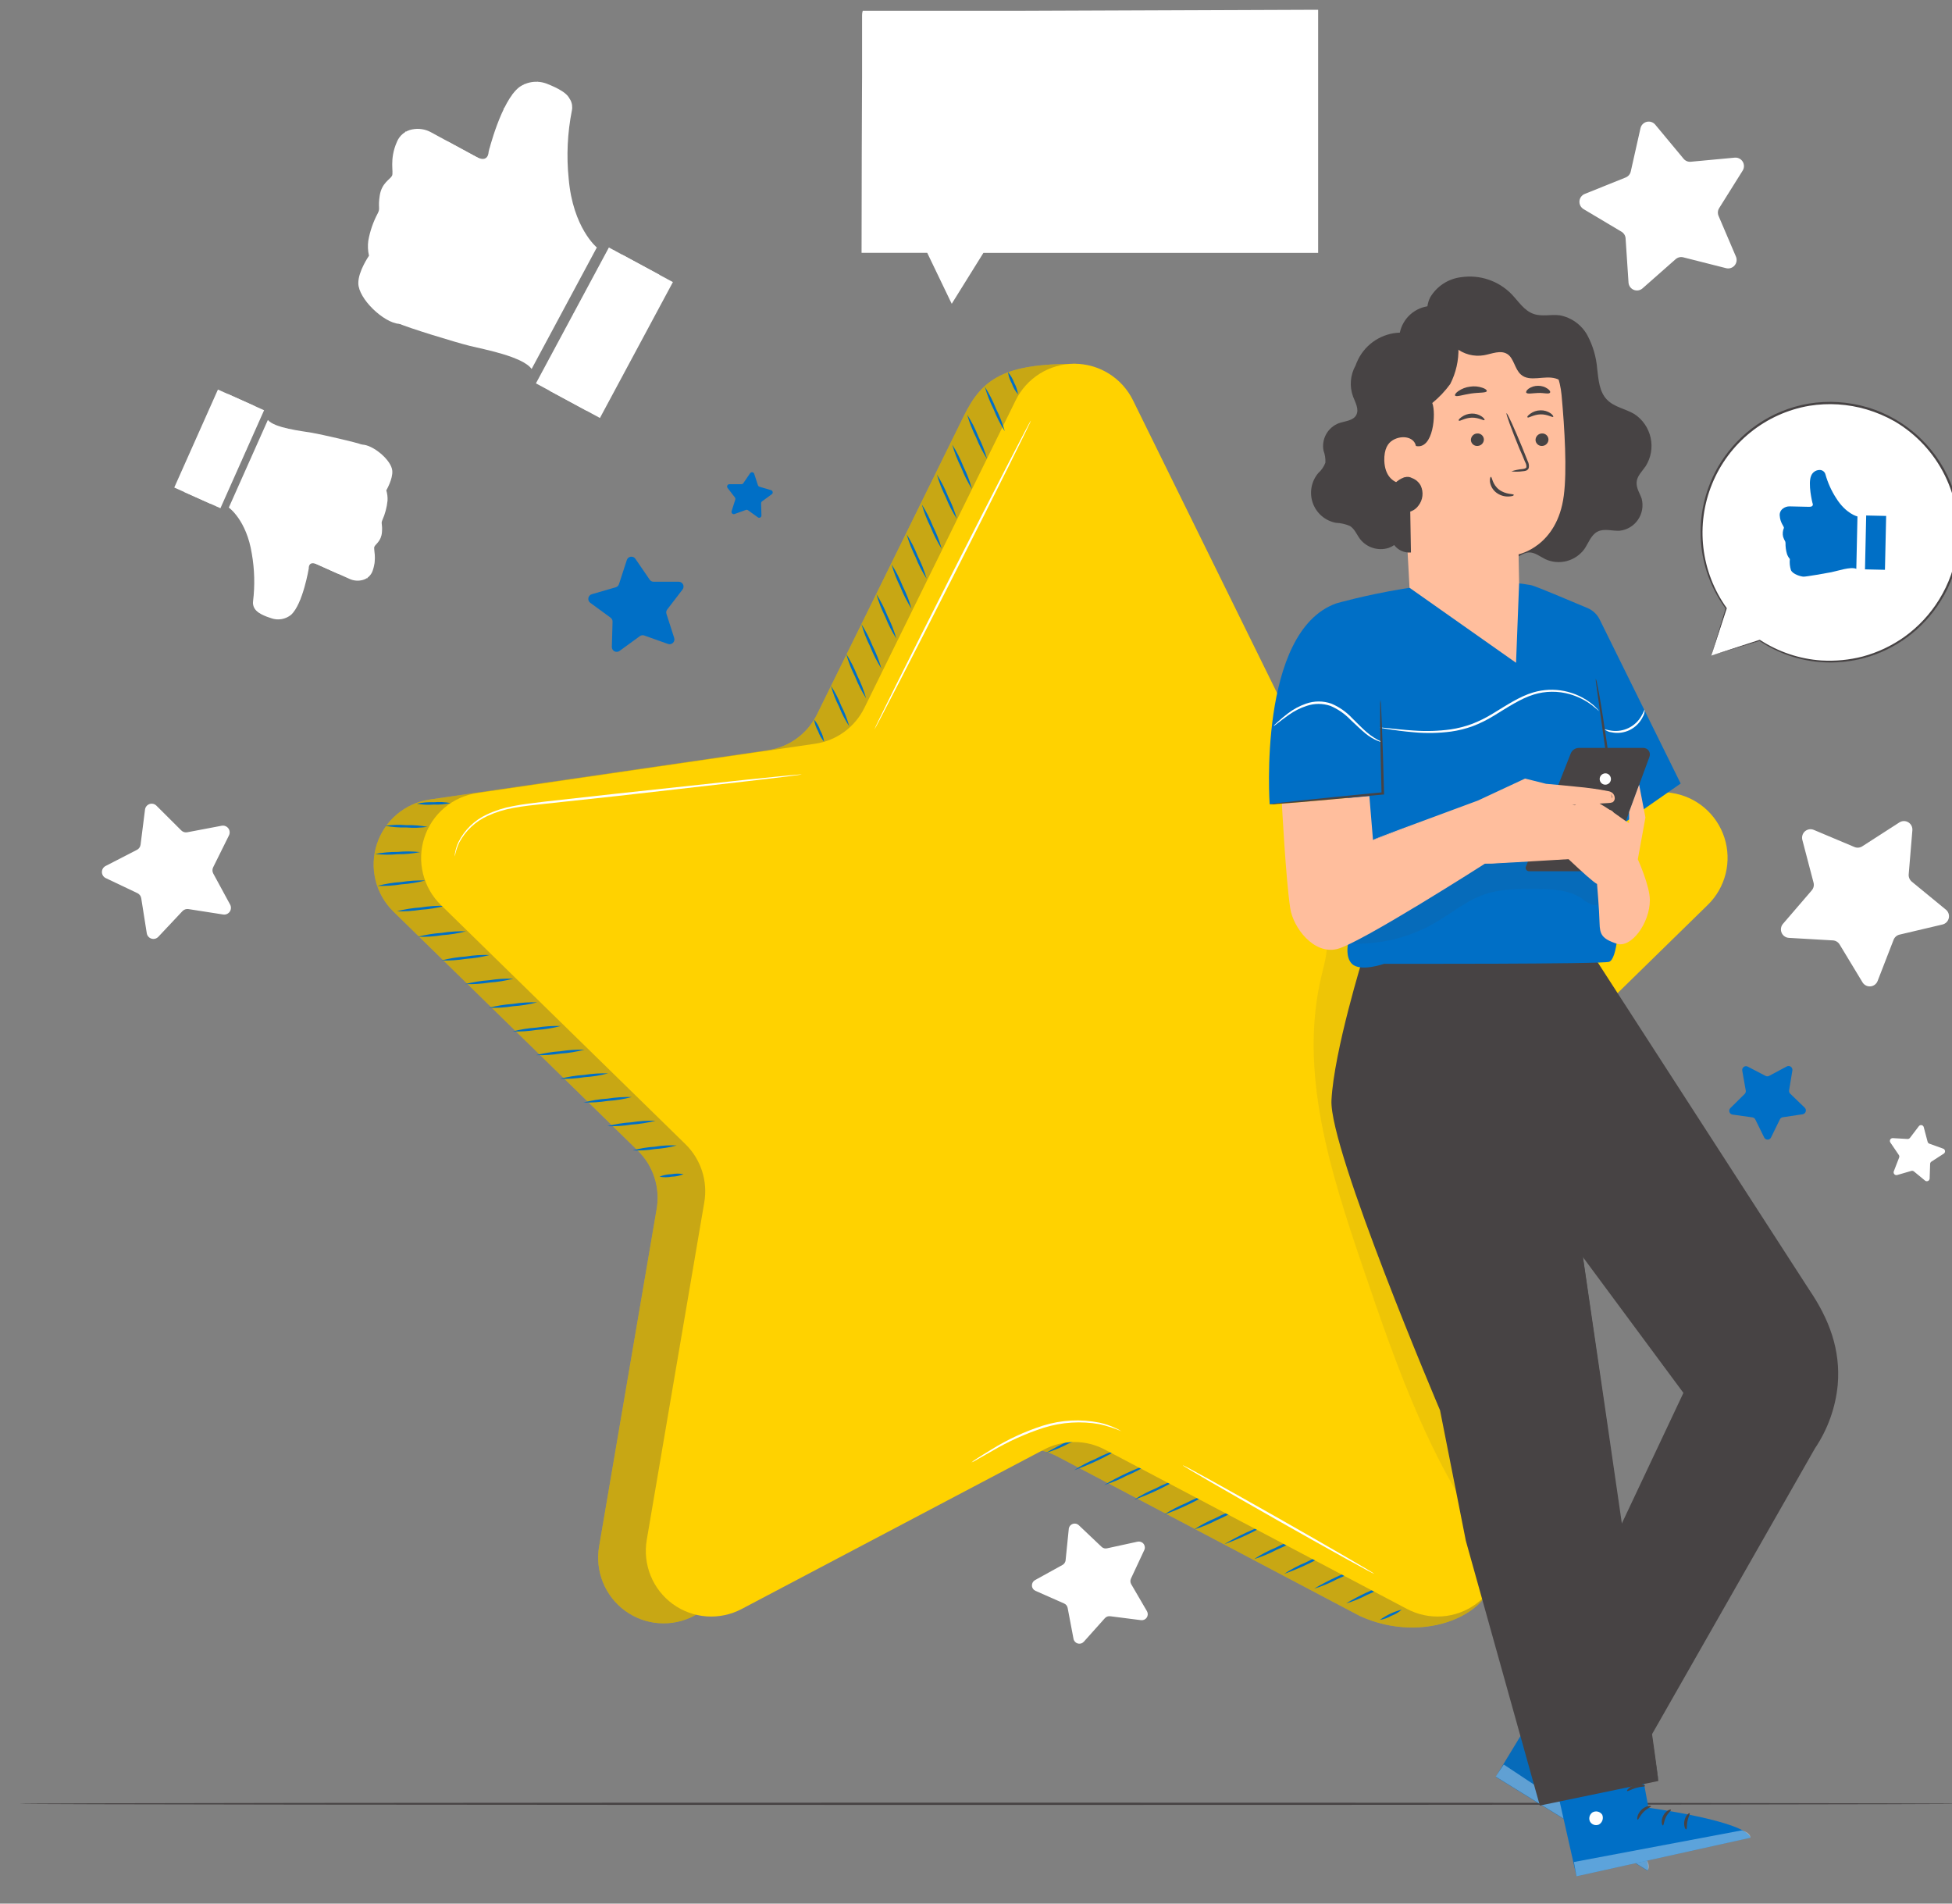 <svg xmlns="http://www.w3.org/2000/svg" width="200" height="195" viewBox="0 0 200 195" fill="none"><rect x="0" y="0" width="200" height="195" fill="#808080" stroke="none"/><g clip-path="url(#clip0_305_4726)"><path d="M88.397 1.105H134.946V25.783H100.705C99.693 27.344 97.557 30.893 97.557 30.893L95.093 25.783H88.397V1.105Z" fill="white"></path><path d="M88.397 1.105V7.776C88.397 12.044 88.425 18.201 88.443 25.792L88.357 25.701H95.111L95.139 25.756C95.914 27.357 96.749 29.087 97.606 30.866H97.43L100.578 25.751L100.605 25.701H134.905L134.788 25.819V1.141L134.896 1.25L101.394 1.205L91.8 1.168H91.772L101.376 1.132L134.946 1H135.055V25.906H100.696L100.787 25.86L97.611 30.962L97.516 31.121L97.434 30.957L94.975 25.842L95.061 25.897H88.275V25.81C88.275 18.197 88.311 12.022 88.325 7.74V1.56C88.32 1.405 88.344 1.25 88.397 1.105Z" fill="white"></path><path d="M99.412 13.25C99.806 13.083 100.142 12.803 100.379 12.445C100.615 12.088 100.741 11.668 100.741 11.239C100.771 10.954 100.742 10.666 100.655 10.394C100.568 10.121 100.426 9.87 100.236 9.656C100.047 9.441 99.815 9.269 99.556 9.15C99.296 9.031 99.015 8.967 98.73 8.964C98.444 8.96 98.161 9.016 97.899 9.128C97.636 9.24 97.4 9.406 97.205 9.615C97.01 9.824 96.861 10.072 96.767 10.342C96.672 10.612 96.636 10.899 96.658 11.184C96.647 11.616 96.763 12.042 96.993 12.408C97.222 12.774 97.554 13.064 97.947 13.241C94.794 13.696 94.907 17.118 94.907 17.118L102.347 17.218C102.347 17.218 102.524 13.742 99.412 13.25Z" fill="white"></path><path d="M128.586 9.769C128.586 9.815 123.841 9.851 117.989 9.851C112.137 9.851 107.396 9.815 107.396 9.769C107.396 9.724 112.137 9.683 117.989 9.683C123.841 9.683 128.586 9.719 128.586 9.769Z" fill="white"></path><path d="M128.586 12.313C128.586 12.358 123.841 12.395 117.989 12.395C112.137 12.395 107.396 12.358 107.396 12.313C107.396 12.268 112.137 12.227 117.989 12.227C123.841 12.227 128.586 12.263 128.586 12.313Z" fill="white"></path><path d="M128.586 14.857C128.586 14.902 123.841 14.943 117.989 14.943C112.137 14.943 107.396 14.902 107.396 14.857C107.396 14.811 112.137 14.77 117.989 14.77C123.841 14.77 128.586 14.807 128.586 14.857Z" fill="white"></path><path d="M120.066 18.074C120.066 18.124 117.231 18.161 113.715 18.161C110.2 18.161 107.364 18.124 107.364 18.074C107.364 18.024 110.2 17.983 113.715 17.983C117.231 17.983 120.066 18.024 120.066 18.074Z" fill="white"></path><path d="M110.539 156.245L112.866 158.452C112.939 158.522 113.027 158.573 113.123 158.6C113.22 158.627 113.322 158.629 113.42 158.607L116.554 157.925C116.666 157.9 116.783 157.907 116.891 157.945C116.999 157.984 117.095 158.052 117.166 158.142C117.238 158.232 117.282 158.341 117.295 158.455C117.308 158.57 117.289 158.685 117.239 158.789L115.878 161.702C115.836 161.792 115.816 161.891 115.82 161.991C115.824 162.091 115.852 162.188 115.901 162.275L117.521 165.055C117.576 165.154 117.603 165.267 117.598 165.38C117.594 165.493 117.558 165.603 117.495 165.698C117.432 165.792 117.344 165.867 117.242 165.914C117.139 165.961 117.025 165.979 116.913 165.966L113.737 165.561C113.638 165.549 113.538 165.561 113.444 165.597C113.351 165.633 113.268 165.69 113.202 165.765L111.052 168.168C110.975 168.254 110.877 168.318 110.767 168.35C110.656 168.383 110.539 168.384 110.428 168.353C110.318 168.323 110.218 168.261 110.14 168.176C110.063 168.091 110.011 167.986 109.99 167.872L109.391 164.714C109.373 164.615 109.331 164.521 109.269 164.442C109.206 164.362 109.125 164.299 109.033 164.259L106.098 162.962C105.993 162.916 105.903 162.842 105.838 162.747C105.773 162.653 105.736 162.542 105.731 162.427C105.726 162.312 105.753 162.199 105.809 162.099C105.865 161.999 105.948 161.916 106.048 161.861L108.86 160.309C108.945 160.263 109.017 160.198 109.072 160.119C109.128 160.04 109.164 159.949 109.178 159.854L109.5 156.669C109.503 156.549 109.541 156.434 109.609 156.336C109.677 156.238 109.772 156.162 109.882 156.117C109.992 156.072 110.113 156.06 110.229 156.083C110.346 156.106 110.454 156.162 110.539 156.245Z" fill="white"></path><path d="M169.601 12.777L172.495 16.258C172.584 16.367 172.698 16.453 172.828 16.507C172.958 16.561 173.099 16.582 173.239 16.568L177.739 16.149C177.9 16.134 178.062 16.165 178.206 16.238C178.351 16.31 178.472 16.422 178.557 16.56C178.641 16.699 178.685 16.858 178.684 17.02C178.683 17.182 178.637 17.341 178.551 17.478L176.147 21.314C176.071 21.433 176.026 21.568 176.015 21.709C176.004 21.849 176.027 21.99 176.083 22.119L177.861 26.283C177.926 26.432 177.947 26.596 177.923 26.757C177.899 26.917 177.831 27.068 177.726 27.191C177.621 27.315 177.484 27.407 177.33 27.456C177.176 27.506 177.011 27.511 176.854 27.471L172.472 26.361C172.336 26.326 172.193 26.324 172.057 26.357C171.92 26.389 171.793 26.455 171.687 26.547L168.289 29.542C168.168 29.648 168.019 29.718 167.86 29.744C167.701 29.77 167.538 29.751 167.389 29.689C167.24 29.627 167.111 29.525 167.017 29.393C166.923 29.262 166.867 29.107 166.856 28.945L166.557 24.422C166.548 24.282 166.505 24.146 166.431 24.026C166.357 23.906 166.256 23.806 166.135 23.735L162.247 21.419C162.109 21.335 161.996 21.215 161.922 21.072C161.849 20.928 161.816 20.766 161.829 20.605C161.842 20.444 161.899 20.289 161.994 20.159C162.09 20.028 162.22 19.927 162.369 19.867L166.566 18.179C166.696 18.126 166.811 18.043 166.902 17.936C166.993 17.829 167.056 17.701 167.087 17.564L168.081 13.141C168.115 12.981 168.194 12.834 168.308 12.717C168.423 12.6 168.568 12.517 168.726 12.479C168.885 12.441 169.052 12.449 169.206 12.502C169.361 12.554 169.498 12.65 169.601 12.777Z" fill="white"></path><path d="M197.114 115.499L197.5 116.955C197.512 117.001 197.534 117.043 197.566 117.078C197.597 117.113 197.637 117.14 197.682 117.155L199.097 117.665C199.148 117.683 199.192 117.715 199.226 117.758C199.259 117.8 199.28 117.851 199.286 117.905C199.291 117.959 199.282 118.013 199.258 118.062C199.234 118.11 199.197 118.151 199.151 118.179L197.89 118.994C197.851 119.019 197.818 119.054 197.795 119.096C197.772 119.137 197.759 119.183 197.759 119.231L197.709 120.737C197.704 120.787 197.687 120.836 197.657 120.878C197.628 120.919 197.589 120.953 197.543 120.974C197.497 120.996 197.446 121.005 197.396 121.001C197.345 120.997 197.297 120.98 197.255 120.951L196.094 119.995C196.057 119.966 196.014 119.946 195.968 119.937C195.923 119.928 195.875 119.931 195.831 119.945L194.388 120.364C194.336 120.38 194.281 120.381 194.229 120.367C194.176 120.352 194.129 120.324 194.093 120.284C194.056 120.244 194.032 120.194 194.022 120.14C194.012 120.087 194.018 120.032 194.039 119.981L194.583 118.575C194.601 118.532 194.607 118.485 194.601 118.439C194.596 118.393 194.579 118.349 194.551 118.311L193.689 117.042C193.657 116.997 193.638 116.945 193.635 116.89C193.631 116.835 193.644 116.78 193.671 116.732C193.697 116.684 193.737 116.645 193.786 116.619C193.834 116.593 193.889 116.582 193.944 116.587L195.445 116.673C195.492 116.676 195.538 116.667 195.581 116.648C195.623 116.629 195.661 116.6 195.69 116.564L196.597 115.372C196.63 115.324 196.677 115.288 196.731 115.268C196.785 115.248 196.843 115.244 196.899 115.258C196.955 115.272 197.006 115.302 197.044 115.345C197.082 115.388 197.107 115.442 197.114 115.499Z" fill="white"></path><path d="M195.94 85.051L195.563 89.569C195.552 89.709 195.575 89.849 195.63 89.978C195.684 90.107 195.769 90.222 195.876 90.311L199.374 93.183C199.499 93.285 199.593 93.421 199.646 93.575C199.698 93.728 199.707 93.893 199.671 94.052C199.634 94.21 199.554 94.355 199.44 94.47C199.326 94.585 199.182 94.665 199.024 94.703L194.624 95.74C194.488 95.772 194.361 95.837 194.255 95.929C194.149 96.021 194.067 96.137 194.016 96.268L192.378 100.491C192.32 100.642 192.22 100.773 192.091 100.87C191.962 100.968 191.808 101.027 191.647 101.041C191.486 101.055 191.325 101.024 191.181 100.951C191.036 100.878 190.916 100.766 190.831 100.627L188.486 96.75C188.414 96.629 188.313 96.528 188.193 96.455C188.073 96.382 187.937 96.34 187.797 96.332L183.287 96.072C183.126 96.063 182.971 96.009 182.839 95.915C182.707 95.822 182.603 95.694 182.54 95.545C182.477 95.396 182.456 95.232 182.481 95.072C182.506 94.912 182.574 94.762 182.679 94.639L185.633 91.203C185.724 91.097 185.789 90.969 185.821 90.832C185.852 90.695 185.85 90.552 185.814 90.416L184.666 86.034C184.625 85.877 184.629 85.712 184.676 85.557C184.723 85.402 184.813 85.264 184.935 85.157C185.056 85.051 185.205 84.981 185.365 84.954C185.524 84.928 185.688 84.948 185.837 85.01L190.006 86.766C190.136 86.82 190.276 86.841 190.416 86.829C190.556 86.816 190.691 86.769 190.809 86.693L194.61 84.245C194.747 84.158 194.904 84.111 195.066 84.109C195.227 84.107 195.386 84.15 195.524 84.234C195.662 84.318 195.774 84.439 195.848 84.583C195.921 84.727 195.953 84.889 195.94 85.051Z" fill="white"></path><path d="M16.013 82.516L18.572 85.064C18.65 85.144 18.747 85.203 18.854 85.237C18.961 85.27 19.074 85.276 19.184 85.255L22.714 84.586C22.84 84.562 22.971 84.574 23.091 84.621C23.211 84.667 23.316 84.747 23.393 84.85C23.471 84.953 23.518 85.076 23.529 85.205C23.541 85.334 23.516 85.463 23.458 85.578L21.847 88.828C21.795 88.927 21.767 89.038 21.767 89.151C21.767 89.263 21.795 89.374 21.847 89.474L23.576 92.659C23.638 92.772 23.668 92.901 23.661 93.03C23.655 93.159 23.612 93.284 23.539 93.39C23.465 93.496 23.363 93.58 23.244 93.631C23.126 93.682 22.995 93.698 22.868 93.679L19.302 93.123C19.192 93.107 19.079 93.117 18.973 93.154C18.867 93.19 18.772 93.252 18.694 93.333L16.222 95.963C16.134 96.057 16.021 96.125 15.896 96.158C15.772 96.192 15.64 96.189 15.517 96.151C15.393 96.113 15.283 96.041 15.199 95.944C15.114 95.846 15.058 95.727 15.038 95.599L14.471 92.013C14.453 91.902 14.409 91.797 14.341 91.706C14.274 91.616 14.186 91.543 14.085 91.494L10.828 89.947C10.712 89.89 10.615 89.802 10.546 89.692C10.478 89.582 10.442 89.455 10.442 89.326C10.442 89.197 10.478 89.07 10.546 88.96C10.615 88.85 10.712 88.762 10.828 88.705L14.035 87.053C14.135 87.001 14.22 86.926 14.284 86.834C14.348 86.742 14.389 86.636 14.403 86.525L14.857 82.939C14.871 82.812 14.921 82.691 15.001 82.591C15.08 82.49 15.185 82.414 15.305 82.37C15.425 82.326 15.555 82.317 15.68 82.342C15.805 82.368 15.92 82.428 16.013 82.516Z" fill="white"></path><path d="M62.386 25.351L54.911 39.27L60.073 42.059L67.547 28.14L62.386 25.351Z" fill="white"></path><path d="M63.782 26.108L56.308 40.028L61.469 42.817L68.944 28.897L63.782 26.108Z" fill="white"></path><path d="M63.542 30.306C63.398 30.576 63.351 30.888 63.409 31.188C63.468 31.489 63.629 31.759 63.864 31.954C64.1 32.15 64.395 32.257 64.701 32.258C65.006 32.259 65.302 32.153 65.539 31.96C65.776 31.766 65.938 31.497 65.999 31.196C66.059 30.896 66.014 30.584 65.871 30.314C65.729 30.043 65.497 29.83 65.215 29.712C64.933 29.594 64.62 29.577 64.327 29.665C63.991 29.766 63.709 29.997 63.542 30.306Z" fill="white"></path><path d="M61.274 27.444C61.444 27.879 61.538 28.341 61.55 28.809C61.643 29.268 61.655 29.739 61.587 30.201C61.421 29.765 61.329 29.303 61.315 28.836C61.224 28.378 61.211 27.907 61.274 27.444Z" fill="white"></path><path d="M60.444 28.982C60.608 29.419 60.7 29.88 60.716 30.347C60.806 30.806 60.819 31.276 60.757 31.74C60.592 31.303 60.5 30.841 60.484 30.374C60.394 29.916 60.381 29.445 60.444 28.982Z" fill="white"></path><path d="M59.618 30.525C59.783 30.962 59.875 31.423 59.89 31.89C59.98 32.349 59.994 32.819 59.931 33.282C59.759 32.847 59.666 32.385 59.654 31.917C59.562 31.459 59.549 30.987 59.618 30.525Z" fill="white"></path><path d="M58.788 32.063C58.958 32.498 59.051 32.96 59.065 33.428C59.157 33.886 59.169 34.358 59.101 34.82C58.935 34.384 58.843 33.922 58.829 33.455C58.739 32.996 58.725 32.526 58.788 32.063Z" fill="white"></path><path d="M57.962 33.605C58.127 34.042 58.219 34.504 58.234 34.971C58.324 35.429 58.338 35.9 58.275 36.363C58.109 35.926 58.017 35.465 58.003 34.998C57.913 34.539 57.899 34.069 57.962 33.605Z" fill="white"></path><path d="M57.136 35.13C57.303 35.566 57.395 36.028 57.409 36.495C57.499 36.954 57.512 37.424 57.45 37.888C57.279 37.452 57.185 36.99 57.173 36.522C57.08 36.064 57.068 35.593 57.136 35.13Z" fill="white"></path><path d="M56.306 36.686C56.477 37.122 56.571 37.584 56.583 38.051C56.675 38.511 56.688 38.984 56.619 39.449C56.455 39.011 56.363 38.55 56.347 38.083C56.257 37.623 56.243 37.151 56.306 36.686Z" fill="white"></path><path d="M62.013 26.092C62.184 26.528 62.278 26.99 62.29 27.457C62.383 27.916 62.395 28.387 62.326 28.85C62.16 28.413 62.068 27.952 62.054 27.485C61.964 27.026 61.95 26.555 62.013 26.092Z" fill="white"></path><path d="M62.939 25.642C63.002 25.642 63.097 25.992 63.147 26.443C63.197 26.893 63.188 27.266 63.12 27.276C63.052 27.285 62.962 26.921 62.912 26.47C62.862 26.02 62.871 25.646 62.939 25.642Z" fill="white"></path><path d="M52.886 36.768L59.237 24.308C59.237 24.308 56.792 22.302 56.356 17.264C56.071 13.928 58.067 11.639 58.339 10.388C58.502 9.623 56.878 8.918 56.152 8.627C55.677 8.42 55.157 8.339 54.642 8.39C54.127 8.442 53.633 8.625 53.208 8.923C51.334 10.37 50.06 15.562 50.06 15.562C50.06 15.562 50.06 16.759 48.776 16.063L44.171 13.555C43.576 13.226 42.882 13.121 42.216 13.259C41.873 13.325 41.553 13.476 41.282 13.698C41.012 13.919 40.802 14.205 40.669 14.529C39.862 16.349 40.361 17.646 40.161 18.015C39.962 18.383 39.109 18.747 38.909 20.022C38.709 21.296 38.986 21.319 38.709 21.842C38.238 22.725 37.908 23.677 37.734 24.663C37.666 25.175 37.69 25.694 37.807 26.197C37.807 26.197 36.704 27.785 36.713 29.005C36.713 30.611 39.326 33.073 40.892 33.173C41.622 33.223 44.716 34.047 46.181 34.42C47.646 34.793 51.965 35.494 52.886 36.768Z" fill="white"></path><path d="M54.469 37.797L61.151 25.351C61.151 25.351 58.697 23.344 58.266 18.293C58.028 15.967 58.138 13.618 58.593 11.325C58.67 10.958 58.618 10.575 58.444 10.243C58.27 9.911 57.986 9.65 57.64 9.505C57.22 9.309 56.752 9.238 56.292 9.299C55.833 9.36 55.4 9.552 55.045 9.851C53.194 11.298 51.988 16.595 51.988 16.595C51.988 16.595 51.988 17.792 50.709 17.096L46.099 14.607C45.505 14.277 44.813 14.172 44.149 14.311C43.807 14.376 43.487 14.524 43.217 14.742C42.946 14.96 42.733 15.242 42.597 15.562C41.79 17.383 42.293 18.679 42.094 19.048C41.894 19.417 41.037 19.794 40.837 21.055C40.638 22.315 40.914 22.352 40.642 22.875C40.169 23.754 39.84 24.704 39.667 25.687C39.598 26.199 39.621 26.718 39.735 27.221C39.735 27.221 38.705 28.809 38.641 30.033C38.578 31.257 40.247 32.809 40.91 33.155C41.572 33.501 46.666 35.071 48.132 35.43C49.597 35.79 53.562 36.523 54.469 37.797Z" fill="white"></path><path d="M50.962 12.832C51.216 13.387 51.413 13.966 51.552 14.561C51.762 15.134 51.914 15.727 52.006 16.331C51.691 15.803 51.46 15.229 51.321 14.629C51.109 14.052 50.988 13.446 50.962 12.832Z" fill="white"></path><path d="M51.606 11.011C51.846 11.515 52.045 12.037 52.201 12.572C52.44 13.076 52.603 13.613 52.686 14.165C52.384 13.695 52.146 13.187 51.978 12.654C51.742 12.138 51.616 11.579 51.606 11.011Z" fill="white"></path><path d="M52.541 9.596C52.751 9.992 52.933 10.403 53.086 10.825C53.325 11.217 53.471 11.659 53.512 12.117C53.255 11.745 53.04 11.345 52.872 10.925C52.642 10.521 52.527 10.061 52.541 9.596Z" fill="white"></path><path d="M53.721 8.618C53.78 8.595 53.988 8.991 54.174 9.501C54.33 9.8 54.416 10.132 54.424 10.47C54.36 10.497 54.152 10.101 53.97 9.587C53.789 9.073 53.657 8.641 53.721 8.618Z" fill="white"></path><path d="M55.05 8.386C55.109 8.349 55.276 8.559 55.431 8.841C55.585 9.123 55.662 9.382 55.603 9.414C55.544 9.446 55.376 9.237 55.222 8.959C55.068 8.681 54.995 8.418 55.05 8.386Z" fill="white"></path><path d="M50.146 15.216C50.205 15.189 50.423 15.612 50.631 16.154C50.796 16.471 50.887 16.821 50.899 17.178C50.672 16.904 50.507 16.584 50.414 16.24C50.25 15.923 50.158 15.573 50.146 15.216Z" fill="white"></path><path d="M40.32 15.503C40.717 16.02 41.051 16.584 41.313 17.182C41.648 17.742 41.911 18.341 42.098 18.966C41.699 18.45 41.365 17.886 41.105 17.287C40.77 16.727 40.506 16.128 40.32 15.503Z" fill="white"></path><path d="M41.522 13.432C41.798 13.712 42.014 14.045 42.157 14.411C42.368 14.742 42.513 15.112 42.584 15.498C42.525 15.53 42.239 15.093 41.948 14.52C41.736 14.189 41.591 13.82 41.522 13.432Z" fill="white"></path><path d="M39.403 18.902C39.751 19.242 40.028 19.648 40.22 20.095C40.476 20.511 40.646 20.976 40.719 21.46C40.434 21.072 40.197 20.652 40.011 20.208C39.754 19.801 39.55 19.362 39.403 18.902Z" fill="white"></path><path d="M38.787 21.665C39.09 22.037 39.33 22.457 39.499 22.907C39.737 23.331 39.903 23.793 39.989 24.272C39.688 23.898 39.45 23.477 39.286 23.025C39.045 22.603 38.876 22.143 38.787 21.665Z" fill="white"></path><path d="M37.802 24.791C38.114 25.253 38.378 25.745 38.592 26.261C38.868 26.741 39.098 27.247 39.277 27.771C38.891 27.363 38.583 26.886 38.369 26.365C38.085 25.88 37.893 25.346 37.802 24.791Z" fill="white"></path><path d="M37.112 27.498C37.461 28.044 37.764 28.618 38.02 29.214C38.334 29.778 38.603 30.367 38.823 30.975C38.396 30.482 38.053 29.923 37.806 29.319C37.478 28.754 37.244 28.139 37.112 27.498Z" fill="white"></path><path d="M23.335 40.354L18.862 50.391L22.585 52.061L27.058 42.024L23.335 40.354Z" fill="white"></path><path d="M22.328 39.905L17.855 49.942L21.578 51.612L26.051 41.575L22.328 39.905Z" fill="white"></path><path d="M21.544 48.682C21.628 48.49 21.644 48.274 21.589 48.072C21.533 47.869 21.409 47.692 21.238 47.571C21.067 47.449 20.86 47.391 20.651 47.405C20.442 47.42 20.244 47.507 20.092 47.651C19.939 47.795 19.841 47.987 19.814 48.196C19.787 48.404 19.833 48.615 19.943 48.794C20.054 48.972 20.223 49.107 20.421 49.175C20.619 49.242 20.835 49.239 21.031 49.166C21.144 49.124 21.248 49.059 21.336 48.976C21.424 48.893 21.494 48.793 21.544 48.682Z" fill="white"></path><path d="M23.249 50.552C23.116 50.264 23.029 49.957 22.99 49.642C22.903 49.328 22.871 49.002 22.895 48.677C23.03 48.972 23.117 49.287 23.154 49.61C23.236 49.917 23.268 50.235 23.249 50.552Z" fill="white"></path><path d="M23.744 49.442C23.612 49.153 23.524 48.846 23.485 48.532C23.4 48.218 23.368 47.892 23.39 47.567C23.527 47.861 23.615 48.176 23.648 48.5C23.733 48.806 23.765 49.125 23.744 49.442Z" fill="white"></path><path d="M24.243 48.327C24.013 47.72 23.892 47.078 23.884 46.429C24.019 46.716 24.107 47.024 24.143 47.339C24.23 47.661 24.264 47.994 24.243 48.327Z" fill="white"></path><path d="M24.737 47.221C24.513 46.613 24.392 45.971 24.378 45.323C24.513 45.611 24.601 45.918 24.637 46.233C24.727 46.554 24.761 46.888 24.737 47.221Z" fill="white"></path><path d="M25.231 46.106C25.091 45.813 25.004 45.497 24.973 45.173C24.885 44.86 24.852 44.533 24.873 44.209C25.01 44.505 25.097 44.821 25.131 45.146C25.219 45.458 25.253 45.783 25.231 46.106Z" fill="white"></path><path d="M25.726 44.996C25.589 44.701 25.501 44.386 25.467 44.063C25.38 43.749 25.346 43.423 25.368 43.098C25.591 43.706 25.712 44.348 25.726 44.996Z" fill="white"></path><path d="M26.221 43.885C26.083 43.591 25.996 43.276 25.962 42.953C25.875 42.639 25.841 42.313 25.862 41.988C26.086 42.596 26.207 43.237 26.221 43.885Z" fill="white"></path><path d="M22.805 51.512C22.665 51.219 22.577 50.903 22.546 50.579C22.459 50.266 22.425 49.939 22.446 49.614C22.581 49.902 22.669 50.209 22.705 50.525C22.795 50.846 22.829 51.18 22.805 51.512Z" fill="white"></path><path d="M22.187 51.886C22.142 51.886 22.06 51.649 22.001 51.339C21.942 51.153 21.933 50.953 21.974 50.761C22.02 50.761 22.106 50.998 22.165 51.308C22.224 51.617 22.233 51.876 22.187 51.886Z" fill="white"></path><path d="M28.611 43.658L24.859 52.618C24.859 52.618 26.674 53.883 27.214 57.355C27.586 59.63 26.306 61.342 26.193 62.224C26.116 62.761 27.277 63.166 27.794 63.33C28.134 63.45 28.499 63.48 28.854 63.419C29.209 63.358 29.542 63.207 29.822 62.98C31.034 61.879 31.637 58.224 31.637 58.224C31.637 58.224 31.569 57.396 32.499 57.815L35.819 59.303C36.246 59.498 36.729 59.535 37.181 59.407C37.414 59.344 37.629 59.222 37.805 59.055C37.98 58.887 38.112 58.678 38.188 58.447C38.641 57.137 38.242 56.272 38.36 56.004C38.478 55.735 39.054 55.435 39.131 54.547C39.208 53.66 39.009 53.637 39.172 53.287C39.456 52.652 39.637 51.976 39.707 51.285C39.727 50.928 39.684 50.571 39.58 50.229C39.58 50.229 40.265 49.068 40.193 48.222C40.102 47.112 38.174 45.537 37.085 45.546C36.577 45.546 34.391 45.137 33.352 44.955C32.313 44.773 29.291 44.49 28.611 43.658Z" fill="white"></path><path d="M27.445 43.021L23.444 51.995C23.444 51.995 25.258 53.26 25.803 56.732C26.083 58.332 26.125 59.965 25.93 61.578C25.891 61.839 25.945 62.106 26.083 62.331C26.221 62.555 26.433 62.724 26.683 62.807C26.985 62.922 27.313 62.948 27.629 62.882C27.945 62.815 28.235 62.66 28.466 62.434C29.672 61.337 30.239 57.601 30.239 57.601C30.239 57.601 30.172 56.773 31.101 57.187L34.422 58.68C34.849 58.875 35.331 58.912 35.783 58.784C36.018 58.721 36.233 58.599 36.41 58.432C36.586 58.264 36.718 58.056 36.795 57.824C37.248 56.513 36.849 55.649 36.967 55.38C37.085 55.112 37.661 54.812 37.734 53.924C37.806 53.037 37.616 53.014 37.779 52.664C38.061 52.029 38.241 51.353 38.31 50.661C38.333 50.304 38.29 49.947 38.183 49.606C38.526 48.987 38.736 48.303 38.8 47.599C38.8 46.748 37.548 45.756 37.081 45.546C36.613 45.337 32.998 44.513 31.959 44.331C30.92 44.149 28.157 43.858 27.445 43.021Z" fill="white"></path><path d="M31.142 60.158C30.939 59.785 30.773 59.391 30.648 58.984C30.469 58.6 30.332 58.197 30.24 57.783C30.481 58.134 30.671 58.519 30.802 58.925C30.977 59.316 31.092 59.732 31.142 60.158Z" fill="white"></path><path d="M30.789 61.437C30.593 61.104 30.425 60.755 30.285 60.395C30.093 60.059 29.952 59.695 29.868 59.317C30.098 59.627 30.285 59.967 30.426 60.327C30.62 60.669 30.743 61.046 30.789 61.437Z" fill="white"></path><path d="M30.213 62.479C30.045 62.214 29.894 61.939 29.759 61.656C29.573 61.394 29.449 61.094 29.396 60.777C29.594 61.023 29.765 61.29 29.904 61.574C30.09 61.84 30.197 62.154 30.213 62.479Z" fill="white"></path><path d="M29.446 63.217C29.283 63.047 29.157 62.845 29.074 62.625C28.952 62.425 28.877 62.199 28.856 61.965C29.016 62.136 29.141 62.337 29.223 62.557C29.347 62.757 29.423 62.982 29.446 63.217Z" fill="white"></path><path d="M28.534 63.444C28.498 63.471 28.366 63.339 28.248 63.148C28.13 62.957 28.058 62.78 28.098 62.757C28.139 62.734 28.266 62.871 28.384 63.057C28.502 63.244 28.57 63.421 28.534 63.444Z" fill="white"></path><path d="M31.587 58.457C31.546 58.479 31.374 58.197 31.201 57.833C31.072 57.621 30.992 57.384 30.965 57.137C31.132 57.318 31.263 57.53 31.351 57.76C31.479 57.972 31.56 58.21 31.587 58.457Z" fill="white"></path><path d="M38.387 57.756C37.826 57.045 37.353 56.269 36.977 55.444C37.538 56.155 38.011 56.931 38.387 57.756Z" fill="white"></path><path d="M37.657 59.248C37.616 59.271 37.398 58.98 37.167 58.602C37.002 58.384 36.883 58.135 36.817 57.869C36.854 57.842 37.076 58.133 37.307 58.516C37.469 58.735 37.588 58.984 37.657 59.248Z" fill="white"></path><path d="M38.85 55.348C38.362 54.88 38.003 54.294 37.807 53.647C38.023 53.901 38.209 54.181 38.36 54.479C38.556 54.749 38.721 55.041 38.85 55.348Z" fill="white"></path><path d="M39.136 53.405C38.908 53.161 38.721 52.881 38.582 52.577C38.4 52.297 38.262 51.99 38.174 51.667C38.405 51.909 38.592 52.189 38.727 52.495C38.912 52.774 39.05 53.082 39.136 53.405Z" fill="white"></path><path d="M39.657 51.185C39.423 50.879 39.22 50.551 39.049 50.206C38.833 49.887 38.649 49.547 38.501 49.191C38.781 49.452 39.014 49.76 39.19 50.102C39.413 50.429 39.572 50.797 39.657 51.185Z" fill="white"></path><path d="M39.998 49.273C39.732 48.913 39.497 48.531 39.295 48.131C39.046 47.756 38.831 47.36 38.65 46.948C38.968 47.269 39.233 47.64 39.435 48.045C39.688 48.421 39.878 48.836 39.998 49.273Z" fill="white"></path><path d="M201.297 184.774C201.297 184.837 156.676 184.892 101.653 184.892C46.63 184.892 2 184.846 2 184.774C2 184.701 46.607 184.655 101.653 184.655C156.699 184.655 201.297 184.71 201.297 184.774Z" fill="#474344"></path><path d="M65.102 57.242L66.563 59.376C66.608 59.442 66.668 59.495 66.739 59.533C66.809 59.57 66.887 59.59 66.967 59.59H69.543C69.635 59.59 69.725 59.617 69.803 59.666C69.881 59.715 69.943 59.784 69.984 59.867C70.024 59.95 70.041 60.042 70.032 60.134C70.023 60.225 69.989 60.313 69.934 60.386L68.364 62.434C68.314 62.497 68.281 62.572 68.268 62.651C68.254 62.731 68.261 62.813 68.287 62.889L69.076 65.346C69.104 65.434 69.107 65.528 69.085 65.618C69.062 65.707 69.016 65.789 68.95 65.853C68.884 65.917 68.801 65.962 68.711 65.982C68.621 66.001 68.528 65.996 68.441 65.965L66.014 65.1C65.939 65.073 65.858 65.065 65.779 65.076C65.7 65.087 65.625 65.117 65.56 65.164L63.474 66.68C63.399 66.734 63.311 66.766 63.219 66.773C63.127 66.78 63.035 66.76 62.953 66.717C62.871 66.674 62.803 66.609 62.757 66.529C62.71 66.449 62.686 66.358 62.689 66.266L62.761 63.685C62.763 63.605 62.746 63.525 62.71 63.453C62.675 63.381 62.622 63.318 62.557 63.271L60.475 61.747C60.401 61.692 60.344 61.617 60.31 61.532C60.276 61.446 60.267 61.353 60.283 61.262C60.299 61.171 60.34 61.087 60.401 61.018C60.462 60.949 60.541 60.899 60.629 60.873L63.088 60.158C63.165 60.137 63.236 60.096 63.294 60.041C63.351 59.985 63.394 59.916 63.419 59.84L64.218 57.383C64.244 57.292 64.295 57.211 64.365 57.148C64.436 57.086 64.522 57.045 64.615 57.03C64.708 57.015 64.803 57.027 64.889 57.065C64.976 57.102 65.049 57.163 65.102 57.242Z" fill="#006FC6"></path><path d="M179.081 109.265L180.896 110.211C180.952 110.24 181.014 110.255 181.078 110.255C181.141 110.255 181.203 110.24 181.259 110.211L183.074 109.242C183.138 109.208 183.211 109.193 183.284 109.198C183.357 109.204 183.427 109.229 183.487 109.272C183.546 109.315 183.592 109.374 183.62 109.442C183.648 109.509 183.657 109.584 183.645 109.656L183.309 111.686C183.3 111.749 183.305 111.814 183.326 111.875C183.346 111.936 183.381 111.991 183.427 112.036L184.906 113.465C184.96 113.516 184.998 113.581 185.016 113.653C185.035 113.724 185.033 113.8 185.01 113.871C184.988 113.941 184.947 114.004 184.891 114.052C184.835 114.1 184.766 114.132 184.693 114.143L182.661 114.448C182.598 114.457 182.538 114.482 182.486 114.52C182.435 114.558 182.393 114.608 182.366 114.666L181.459 116.518C181.427 116.585 181.377 116.641 181.315 116.68C181.252 116.719 181.18 116.74 181.107 116.74C181.034 116.74 180.962 116.719 180.899 116.68C180.837 116.641 180.787 116.585 180.755 116.518L179.848 114.675C179.819 114.618 179.777 114.569 179.724 114.532C179.672 114.495 179.612 114.47 179.549 114.461L177.516 114.175C177.444 114.165 177.375 114.136 177.318 114.089C177.261 114.042 177.219 113.98 177.196 113.91C177.173 113.84 177.169 113.765 177.187 113.694C177.204 113.622 177.241 113.557 177.294 113.506L178.759 112.059C178.804 112.013 178.837 111.958 178.856 111.897C178.875 111.836 178.879 111.771 178.868 111.708L178.51 109.679C178.496 109.606 178.504 109.531 178.531 109.462C178.559 109.393 178.605 109.334 178.665 109.29C178.725 109.247 178.796 109.221 178.87 109.217C178.943 109.212 179.017 109.229 179.081 109.265Z" fill="#006FC6"></path><path d="M77.273 48.532L77.659 49.71C77.672 49.745 77.694 49.778 77.721 49.803C77.749 49.83 77.782 49.849 77.818 49.86L79.002 50.211C79.044 50.223 79.082 50.247 79.112 50.28C79.141 50.313 79.161 50.354 79.168 50.397C79.176 50.441 79.171 50.486 79.154 50.527C79.138 50.568 79.11 50.603 79.075 50.629L78.081 51.357C78.05 51.38 78.024 51.411 78.007 51.446C77.99 51.48 77.981 51.519 77.981 51.558L78.017 52.795C78.02 52.84 78.009 52.884 77.987 52.922C77.965 52.961 77.933 52.992 77.894 53.013C77.855 53.033 77.811 53.042 77.766 53.038C77.722 53.034 77.68 53.018 77.645 52.991L76.643 52.267C76.611 52.246 76.576 52.232 76.538 52.226C76.5 52.221 76.461 52.224 76.425 52.236L75.264 52.654C75.222 52.669 75.177 52.672 75.134 52.663C75.091 52.654 75.052 52.632 75.02 52.601C74.988 52.571 74.966 52.532 74.955 52.489C74.945 52.446 74.946 52.401 74.96 52.358L75.336 51.18C75.347 51.143 75.35 51.104 75.344 51.066C75.337 51.029 75.322 50.993 75.3 50.962L74.547 49.983C74.52 49.948 74.503 49.906 74.498 49.862C74.494 49.818 74.502 49.773 74.521 49.734C74.54 49.694 74.57 49.66 74.608 49.637C74.645 49.613 74.689 49.601 74.733 49.601H75.967C76.004 49.601 76.041 49.592 76.075 49.575C76.108 49.557 76.136 49.532 76.157 49.501L76.856 48.477C76.881 48.441 76.915 48.412 76.954 48.394C76.994 48.376 77.038 48.37 77.082 48.376C77.125 48.381 77.166 48.399 77.2 48.426C77.233 48.454 77.259 48.49 77.273 48.532Z" fill="#006FC6"></path><path d="M111.211 41.696L126.699 73.178C127.181 74.155 127.892 75 128.772 75.64C129.651 76.281 130.672 76.698 131.748 76.855L166.379 81.901C167.618 82.081 168.782 82.606 169.74 83.415C170.697 84.224 171.409 85.286 171.796 86.481C172.182 87.675 172.228 88.954 171.927 90.173C171.627 91.392 170.992 92.502 170.095 93.378L145.035 117.879C144.258 118.64 143.676 119.58 143.34 120.617C143.004 121.653 142.924 122.756 143.107 123.831L153.115 160.573C153.378 165.342 145.915 168.587 139.297 165.52L108.321 149.187C107.36 148.678 106.29 148.412 105.203 148.412C104.116 148.412 103.045 148.678 102.084 149.187L71.109 165.52C70.001 166.103 68.754 166.364 67.506 166.273C66.259 166.182 65.061 165.743 64.05 165.006C63.038 164.268 62.252 163.262 61.781 162.1C61.309 160.937 61.171 159.666 61.382 158.43L67.28 123.845C67.466 122.768 67.389 121.661 67.053 120.621C66.718 119.581 66.136 118.638 65.356 117.874L40.31 93.378C39.413 92.502 38.778 91.391 38.478 90.171C38.178 88.951 38.224 87.672 38.612 86.477C39 85.282 39.713 84.221 40.672 83.412C41.63 82.603 42.795 82.08 44.035 81.901L78.666 76.855C79.741 76.698 80.762 76.281 81.641 75.641C82.52 75 83.23 74.155 83.711 73.178L98.768 42.579C100.641 38.77 102.918 37.269 110.109 37.269C112.472 37.269 109.982 39.198 111.211 41.696Z" fill="#FFD200"></path><path opacity="0.3" d="M111.211 41.696L126.699 73.178C127.181 74.155 127.892 75 128.772 75.64C129.651 76.281 130.672 76.698 131.748 76.855L166.379 81.901C167.618 82.081 168.782 82.606 169.74 83.415C170.697 84.224 171.409 85.286 171.796 86.481C172.182 87.675 172.228 88.954 171.927 90.173C171.627 91.392 170.992 92.502 170.095 93.378L145.035 117.879C144.258 118.64 143.676 119.58 143.34 120.617C143.004 121.653 142.924 122.756 143.107 123.831L153.115 160.573C153.378 165.342 145.915 168.587 139.297 165.52L108.321 149.187C107.36 148.678 106.29 148.412 105.203 148.412C104.116 148.412 103.045 148.678 102.084 149.187L71.109 165.52C70.001 166.103 68.754 166.364 67.506 166.273C66.259 166.182 65.061 165.743 64.05 165.006C63.038 164.268 62.252 163.262 61.781 162.1C61.309 160.937 61.171 159.666 61.382 158.43L67.28 123.845C67.466 122.768 67.389 121.661 67.053 120.621C66.718 119.581 66.136 118.638 65.356 117.874L40.31 93.378C39.413 92.502 38.778 91.391 38.478 90.171C38.178 88.951 38.224 87.672 38.612 86.477C39 85.282 39.713 84.221 40.672 83.412C41.63 82.603 42.795 82.08 44.035 81.901L78.666 76.855C79.741 76.698 80.762 76.281 81.641 75.641C82.52 75 83.23 74.155 83.711 73.178L98.768 42.579C100.641 38.77 102.918 37.269 110.109 37.269C112.472 37.269 109.982 39.198 111.211 41.696Z" fill="#474344"></path><path d="M69.335 117.337C68.602 117.535 67.851 117.658 67.094 117.706C66.345 117.83 65.584 117.876 64.826 117.842C65.558 117.642 66.309 117.517 67.067 117.469C67.816 117.346 68.576 117.301 69.335 117.337Z" fill="#006FC6"></path><path d="M70.038 120.277C69.651 120.441 69.237 120.529 68.818 120.536C68.407 120.617 67.985 120.617 67.575 120.536C67.963 120.378 68.376 120.292 68.795 120.282C69.206 120.203 69.627 120.202 70.038 120.277Z" fill="#006FC6"></path><path d="M67.171 114.803C66.365 115.011 65.542 115.143 64.712 115.199C63.89 115.33 63.058 115.385 62.226 115.362C63.031 115.149 63.854 115.016 64.685 114.966C65.507 114.835 66.339 114.78 67.171 114.803Z" fill="#006FC6"></path><path d="M64.739 112.377C63.935 112.591 63.111 112.723 62.28 112.773C61.459 112.905 60.626 112.96 59.794 112.937C60.599 112.724 61.422 112.591 62.253 112.541C63.075 112.409 63.907 112.355 64.739 112.377Z" fill="#006FC6"></path><path d="M62.312 109.952C61.508 110.165 60.684 110.298 59.854 110.348C59.032 110.479 58.2 110.534 57.368 110.512C58.173 110.303 58.996 110.171 59.826 110.116C60.648 109.984 61.48 109.929 62.312 109.952Z" fill="#006FC6"></path><path d="M59.885 107.526C59.081 107.74 58.257 107.874 57.426 107.927C56.604 108.056 55.772 108.109 54.94 108.086C55.746 107.878 56.569 107.745 57.399 107.69C58.221 107.558 59.053 107.503 59.885 107.526Z" fill="#006FC6"></path><path d="M57.458 105.101C56.654 105.315 55.83 105.449 55 105.501C54.178 105.63 53.345 105.683 52.514 105.66C53.319 105.452 54.142 105.32 54.972 105.265C55.794 105.133 56.627 105.078 57.458 105.101Z" fill="#006FC6"></path><path d="M55.031 102.68C54.226 102.888 53.403 103.021 52.572 103.076C51.751 103.208 50.918 103.261 50.086 103.235C50.892 103.027 51.715 102.894 52.545 102.839C53.367 102.705 54.199 102.651 55.031 102.68Z" fill="#006FC6"></path><path d="M52.604 100.254C51.799 100.463 50.976 100.595 50.146 100.65C49.324 100.782 48.492 100.835 47.66 100.809C48.465 100.601 49.288 100.469 50.118 100.414C50.94 100.279 51.773 100.226 52.604 100.254Z" fill="#006FC6"></path><path d="M50.177 97.829C49.372 98.037 48.548 98.169 47.718 98.225C46.897 98.359 46.064 98.412 45.232 98.384C46.038 98.176 46.861 98.043 47.691 97.988C48.513 97.854 49.345 97.8 50.177 97.829Z" fill="#006FC6"></path><path d="M43.046 87.285C42.289 87.438 41.518 87.511 40.746 87.503C39.978 87.577 39.204 87.569 38.437 87.481C39.195 87.333 39.965 87.262 40.737 87.267C41.505 87.196 42.279 87.202 43.046 87.285Z" fill="#006FC6"></path><path d="M43.795 84.7C43.077 84.803 42.349 84.824 41.626 84.764C40.902 84.783 40.178 84.725 39.467 84.591C40.185 84.488 40.912 84.467 41.635 84.527C42.359 84.508 43.083 84.566 43.795 84.7Z" fill="#006FC6"></path><path d="M46.154 82.261C45.59 82.393 45.012 82.445 44.434 82.416C43.86 82.468 43.281 82.439 42.715 82.329C43.277 82.202 43.854 82.152 44.43 82.179C45.005 82.13 45.585 82.157 46.154 82.261Z" fill="#006FC6"></path><path d="M47.75 95.403C46.945 95.612 46.122 95.744 45.292 95.799C44.47 95.934 43.638 95.987 42.806 95.958C43.611 95.75 44.434 95.618 45.264 95.562C46.086 95.428 46.919 95.375 47.75 95.403Z" fill="#006FC6"></path><path d="M45.595 92.791C44.789 93.004 43.964 93.138 43.132 93.192C42.31 93.321 41.478 93.374 40.646 93.351C41.452 93.143 42.275 93.01 43.105 92.955C43.928 92.823 44.762 92.768 45.595 92.791Z" fill="#006FC6"></path><path d="M43.581 90.193C42.779 90.401 41.959 90.534 41.132 90.589C40.314 90.72 39.486 90.774 38.659 90.748C39.46 90.54 40.279 90.407 41.104 90.352C41.923 90.223 42.752 90.17 43.581 90.193Z" fill="#006FC6"></path><path d="M142.023 162.325C141.394 162.749 140.724 163.107 140.022 163.395C139.353 163.752 138.65 164.038 137.922 164.25C139.213 163.469 140.581 162.824 142.005 162.325H142.023Z" fill="#006FC6"></path><path d="M143.62 164.887C143.305 165.162 142.942 165.377 142.549 165.52C142.189 165.731 141.792 165.873 141.379 165.938C142.053 165.449 142.813 165.092 143.62 164.887Z" fill="#006FC6"></path><path d="M139.151 160.623C138.454 161.079 137.716 161.469 136.947 161.788C136.211 162.179 135.439 162.497 134.642 162.739C136.075 161.893 137.585 161.184 139.151 160.623Z" fill="#006FC6"></path><path d="M136.08 159.103C134.648 159.954 133.138 160.664 131.571 161.224C132.267 160.765 133.005 160.373 133.776 160.054C134.513 159.666 135.284 159.348 136.08 159.103Z" fill="#006FC6"></path><path d="M133.004 157.588C132.308 158.046 131.57 158.436 130.8 158.753C130.063 159.144 129.292 159.464 128.495 159.708C129.191 159.249 129.929 158.857 130.7 158.539C131.437 158.152 132.209 157.833 133.004 157.588Z" fill="#006FC6"></path><path d="M129.933 156.068C128.501 156.918 126.991 157.629 125.424 158.189C126.858 157.343 128.368 156.633 129.933 156.068Z" fill="#006FC6"></path><path d="M126.857 154.553C126.161 155.012 125.423 155.403 124.653 155.722C123.916 156.111 123.144 156.429 122.348 156.673C123.045 156.215 123.783 155.823 124.553 155.504C125.29 155.115 126.061 154.797 126.857 154.553Z" fill="#006FC6"></path><path d="M123.782 153.037C122.35 153.886 120.84 154.595 119.272 155.153C119.97 154.698 120.708 154.308 121.477 153.988C122.213 153.599 122.985 153.28 123.782 153.037Z" fill="#006FC6"></path><path d="M120.702 151.517C119.27 152.368 117.76 153.078 116.192 153.638C116.888 153.18 117.627 152.79 118.397 152.473C119.134 152.082 119.905 151.762 120.702 151.517Z" fill="#006FC6"></path><path d="M117.635 150.002C116.939 150.46 116.2 150.85 115.43 151.167C114.694 151.558 113.922 151.878 113.125 152.123C114.557 151.272 116.067 150.562 117.635 150.002Z" fill="#006FC6"></path><path d="M114.563 148.487C113.13 149.333 111.62 150.041 110.054 150.603C110.751 150.146 111.49 149.756 112.259 149.438C112.995 149.047 113.767 148.728 114.563 148.487Z" fill="#006FC6"></path><path d="M111.683 146.707C110.987 147.166 110.248 147.558 109.478 147.877C108.741 148.265 107.97 148.584 107.174 148.828C108.606 147.978 110.116 147.267 111.683 146.707Z" fill="#006FC6"></path><path d="M107.908 145.392C107.593 145.67 107.228 145.886 106.833 146.029C106.469 146.242 106.07 146.385 105.654 146.452C105.97 146.174 106.337 145.958 106.733 145.815C107.096 145.603 107.494 145.46 107.908 145.392Z" fill="#006FC6"></path><path d="M116.092 41.018L131.589 72.495C132.069 73.473 132.779 74.319 133.658 74.96C134.537 75.6 135.558 76.017 136.634 76.172L171.265 81.223C172.503 81.403 173.666 81.927 174.623 82.735C175.58 83.544 176.292 84.605 176.678 85.798C177.065 86.992 177.111 88.27 176.811 89.488C176.511 90.706 175.877 91.816 174.98 92.691L149.921 117.196C149.143 117.957 148.561 118.897 148.225 119.934C147.889 120.971 147.809 122.074 147.993 123.149L153.89 157.734C154.102 158.969 153.965 160.24 153.494 161.402C153.024 162.563 152.239 163.57 151.228 164.307C150.217 165.045 149.021 165.484 147.774 165.575C146.527 165.667 145.28 165.406 144.173 164.823L113.198 148.491C112.237 147.982 111.166 147.716 110.079 147.716C108.992 147.716 107.922 147.982 106.96 148.491L75.985 164.823C74.879 165.406 73.633 165.667 72.387 165.577C71.141 165.487 69.945 165.049 68.934 164.313C67.923 163.577 67.137 162.573 66.665 161.412C66.194 160.252 66.054 158.983 66.264 157.747L72.161 123.162C72.345 122.088 72.265 120.984 71.929 119.947C71.593 118.911 71.011 117.971 70.233 117.21L45.173 92.705C44.277 91.829 43.643 90.72 43.343 89.501C43.043 88.283 43.089 87.005 43.476 85.812C43.862 84.618 44.574 83.557 45.531 82.749C46.488 81.94 47.651 81.417 48.889 81.237L83.52 76.186C84.596 76.03 85.617 75.614 86.496 74.973C87.375 74.333 88.085 73.487 88.565 72.509L104.052 41.032C104.603 39.902 105.459 38.95 106.522 38.283C107.586 37.617 108.814 37.262 110.068 37.261C111.322 37.26 112.551 37.611 113.616 38.275C114.681 38.939 115.539 39.89 116.092 41.018Z" fill="#FFD200"></path><path d="M87.009 74.397C86.593 73.762 86.243 73.085 85.966 72.377C85.617 71.701 85.341 70.99 85.14 70.256C85.556 70.892 85.906 71.569 86.183 72.277C86.532 72.953 86.809 73.663 87.009 74.397Z" fill="#006FC6"></path><path d="M84.437 75.977C84.166 75.657 83.957 75.29 83.82 74.894C83.611 74.53 83.473 74.13 83.412 73.715C83.688 74.031 83.899 74.399 84.033 74.798C84.239 75.162 84.376 75.562 84.437 75.977Z" fill="#006FC6"></path><path d="M88.742 71.535C88.295 70.831 87.915 70.086 87.608 69.31C87.229 68.567 86.925 67.788 86.701 66.984C87.148 67.689 87.527 68.434 87.835 69.21C88.209 69.955 88.513 70.733 88.742 71.535Z" fill="#006FC6"></path><path d="M90.307 68.482C89.858 67.778 89.476 67.033 89.168 66.256C88.795 65.513 88.491 64.736 88.261 63.935C88.709 64.64 89.09 65.385 89.4 66.161C89.773 66.904 90.077 67.681 90.307 68.482Z" fill="#006FC6"></path><path d="M91.84 65.419C91.393 64.715 91.014 63.97 90.706 63.194C90.332 62.449 90.028 61.67 89.799 60.868C90.246 61.573 90.625 62.318 90.933 63.094C91.307 63.839 91.611 64.617 91.84 65.419Z" fill="#006FC6"></path><path d="M93.392 62.356C92.945 61.651 92.564 60.906 92.253 60.131C91.88 59.386 91.576 58.607 91.346 57.806C91.795 58.509 92.177 59.254 92.484 60.031C92.859 60.776 93.162 61.554 93.392 62.356Z" fill="#006FC6"></path><path d="M94.943 59.289C94.492 58.587 94.111 57.842 93.805 57.064C93.432 56.32 93.128 55.543 92.897 54.743C93.346 55.447 93.725 56.192 94.032 56.968C94.408 57.712 94.713 58.489 94.943 59.289Z" fill="#006FC6"></path><path d="M96.49 56.227C96.043 55.522 95.663 54.777 95.356 54.001C94.98 53.257 94.676 52.479 94.449 51.676C94.896 52.38 95.275 53.125 95.583 53.901C95.957 54.646 96.261 55.425 96.49 56.227Z" fill="#006FC6"></path><path d="M98.042 53.16C97.594 52.455 97.213 51.71 96.903 50.934C96.529 50.191 96.225 49.414 95.996 48.614C96.443 49.318 96.824 50.063 97.134 50.839C97.508 51.583 97.812 52.359 98.042 53.16Z" fill="#006FC6"></path><path d="M99.589 50.097C99.148 49.392 98.774 48.647 98.473 47.872C98.099 47.127 97.795 46.348 97.565 45.546C98.012 46.251 98.392 46.996 98.7 47.772C99.07 48.516 99.368 49.295 99.589 50.097Z" fill="#006FC6"></path><path d="M101.14 47.03C100.693 46.325 100.313 45.58 100.006 44.804C99.631 44.061 99.328 43.284 99.099 42.484C99.55 43.186 99.932 43.931 100.237 44.709C100.609 45.453 100.912 46.23 101.14 47.03Z" fill="#006FC6"></path><path d="M102.946 44.167C102.499 43.463 102.119 42.718 101.812 41.942C101.437 41.197 101.134 40.419 100.904 39.617C101.351 40.321 101.731 41.066 102.038 41.842C102.415 42.586 102.719 43.365 102.946 44.167Z" fill="#006FC6"></path><path d="M104.307 40.395C104.03 40.076 103.818 39.707 103.681 39.307C103.474 38.94 103.337 38.537 103.277 38.12C103.555 38.447 103.772 38.821 103.917 39.225C104.115 39.589 104.247 39.985 104.307 40.395Z" fill="#006FC6"></path><path d="M105.622 43.084C105.681 43.116 102.138 50.22 97.71 58.952C93.283 67.685 89.649 74.72 89.59 74.72C89.531 74.72 93.074 67.59 97.502 58.852C101.929 50.115 105.563 43.057 105.622 43.084Z" fill="white"></path><path d="M82.141 79.33C82.141 79.33 82.01 79.358 81.76 79.394L80.653 79.54L76.593 80.022L63.197 81.546L55.83 82.338C54.696 82.461 53.616 82.57 52.623 82.757C51.702 82.915 50.805 83.192 49.955 83.581C48.713 84.144 47.692 85.104 47.052 86.311C46.84 86.762 46.687 87.24 46.598 87.731C46.592 87.698 46.592 87.664 46.598 87.631C46.596 87.533 46.606 87.435 46.63 87.339C46.696 86.97 46.809 86.611 46.965 86.27C47.587 85.021 48.614 84.021 49.878 83.435C50.743 83.027 51.658 82.737 52.6 82.57C53.602 82.37 54.687 82.252 55.821 82.115L63.202 81.296L76.621 79.854L80.703 79.444L81.81 79.344C81.92 79.33 82.031 79.325 82.141 79.33Z" fill="white"></path><path d="M140.816 161.224C140.785 161.279 136.366 158.839 130.945 155.763C125.524 152.687 121.16 150.161 121.192 150.102C121.223 150.043 125.642 152.487 131.063 155.563C136.484 158.639 140.848 161.183 140.816 161.224Z" fill="white"></path><path d="M114.922 146.621C114.19 146.307 113.431 146.062 112.654 145.888C110.751 145.553 108.796 145.677 106.951 146.252C105.102 146.849 103.323 147.649 101.648 148.637L100.11 149.511C99.928 149.628 99.735 149.727 99.534 149.806C99.7 149.665 99.877 149.538 100.065 149.429C100.414 149.201 100.922 148.878 101.562 148.496C103.22 147.46 105 146.635 106.861 146.038C108.738 145.449 110.734 145.344 112.663 145.734C113.242 145.864 113.805 146.058 114.341 146.312C114.489 146.377 114.631 146.453 114.768 146.539C114.821 146.563 114.872 146.591 114.922 146.621Z" fill="white"></path><path d="M175.339 67.157L180.293 65.619C183.051 67.445 186.391 68.169 189.655 67.649C192.919 67.13 195.872 65.404 197.932 62.812C199.992 60.22 201.011 56.949 200.789 53.641C200.566 50.333 199.119 47.229 196.73 44.938C194.342 42.646 191.185 41.334 187.881 41.259C184.577 41.184 181.365 42.351 178.875 44.532C176.386 46.712 174.799 49.748 174.428 53.042C174.056 56.336 174.927 59.65 176.868 62.334L175.339 67.157Z" fill="white"></path><path d="M175.339 67.157C175.339 67.157 175.362 67.057 175.425 66.852L175.702 65.942L176.809 62.302C176.811 62.295 176.814 62.288 176.819 62.283C176.823 62.277 176.829 62.273 176.835 62.269C176.842 62.266 176.849 62.264 176.856 62.263C176.863 62.263 176.87 62.263 176.877 62.265L176.8 62.338C175.453 60.504 174.603 58.352 174.332 56.09C173.97 53.016 174.682 49.91 176.346 47.303C177.313 45.801 178.566 44.507 180.034 43.494C181.616 42.404 183.414 41.672 185.306 41.346C187.313 41.017 189.369 41.145 191.321 41.719C193.359 42.326 195.223 43.412 196.758 44.888C198.293 46.363 199.454 48.185 200.144 50.202C200.794 52.125 201.004 54.17 200.757 56.186C200.524 58.089 199.876 59.917 198.861 61.542C197.056 64.46 194.202 66.572 190.89 67.439C189.494 67.798 188.05 67.93 186.612 67.831C184.343 67.667 182.155 66.916 180.261 65.651H180.306L176.587 66.784L175.643 67.066L175.334 67.157L180.275 65.546C180.281 65.542 180.289 65.54 180.297 65.54C180.305 65.54 180.313 65.542 180.32 65.546C182.207 66.777 184.376 67.504 186.621 67.658C188.04 67.743 189.463 67.606 190.84 67.253C192.379 66.84 193.833 66.154 195.132 65.228C196.551 64.209 197.756 62.917 198.675 61.428C199.671 59.829 200.306 58.03 200.535 56.158C200.847 53.599 200.405 51.004 199.263 48.693C198.122 46.383 196.33 44.458 194.111 43.157C193.213 42.648 192.26 42.242 191.271 41.947C189.358 41.382 187.343 41.252 185.374 41.569C183.174 41.946 181.106 42.879 179.365 44.279C177.623 45.678 176.266 47.5 175.42 49.571C174.573 51.642 174.266 53.896 174.528 56.119C174.789 58.342 175.61 60.462 176.913 62.279C176.919 62.29 176.92 62.303 176.918 62.315C176.916 62.328 176.91 62.339 176.9 62.348C176.891 62.356 176.88 62.362 176.867 62.363C176.855 62.365 176.842 62.362 176.831 62.356L176.918 62.334C175.92 65.369 175.452 66.802 175.339 67.157Z" fill="#474344"></path><path d="M190.196 58.274L190.314 52.905C190.314 52.905 189.139 52.645 188.123 51.016C187.642 50.269 187.275 49.455 187.034 48.6C186.999 48.461 186.916 48.339 186.8 48.255C186.683 48.172 186.541 48.133 186.399 48.145C186.222 48.152 186.052 48.209 185.906 48.31C185.761 48.411 185.647 48.55 185.578 48.714C185.201 49.523 185.705 51.526 185.705 51.526C185.705 51.526 185.913 51.931 185.355 51.917L183.368 51.872C183.11 51.865 182.858 51.95 182.656 52.113C182.551 52.194 182.468 52.3 182.414 52.422C182.36 52.543 182.337 52.676 182.348 52.809C182.393 53.569 182.801 53.919 182.779 54.079C182.654 54.365 182.625 54.685 182.697 54.989C182.847 55.444 182.947 55.417 182.942 55.635C182.935 56.016 182.987 56.395 183.096 56.759C183.161 56.944 183.26 57.115 183.387 57.264C183.344 57.649 183.383 58.038 183.5 58.406C183.691 58.83 184.521 59.066 184.797 59.071C185.074 59.075 187.066 58.725 187.637 58.616C188.209 58.507 189.656 58.006 190.196 58.274Z" fill="#006FC6"></path><path d="M191.208 52.805L191.085 58.324L193.13 58.37L193.253 52.851L191.208 52.805Z" fill="#006FC6"></path><g opacity="0.3"><path opacity="0.3" d="M150.012 98.293C149.381 93.128 148.597 87.799 145.829 83.394C143.062 78.989 137.777 75.758 132.742 76.996C131.834 82.379 130.841 88.095 133.898 92.618C134.602 93.66 135.513 94.616 135.826 95.836C136.162 97.16 135.736 98.539 135.418 99.863C133.009 109.774 136.325 120.081 139.61 129.738C143.194 140.282 146.914 151.076 153.954 159.686C153.9 157.078 153.455 155.112 153.133 153.147C152.62 150.025 152.09 147.099 151.391 143.017C150.593 138.339 148.669 128.154 147.961 122.88C147.792 121.579 147.996 120.255 148.551 119.067C149.058 118.122 149.736 117.281 150.552 116.587L151.459 115.717C150.865 107.749 150.978 106.211 150.012 98.293Z" fill="#474344"></path></g><path d="M168.639 174.239L163.417 182.116C163.417 182.116 169.619 190.075 168.797 191.622L153.251 182.011L160.886 169.442L168.639 174.239Z" fill="#006FC6"></path><g opacity="0.3"><path opacity="0.3" d="M168.639 174.239L163.417 182.116C163.417 182.116 169.619 190.075 168.797 191.622L153.251 182.011L160.886 169.442L168.639 174.239Z" fill="#474344"></path></g><path d="M159.026 178.444C158.845 178.391 158.652 178.409 158.484 178.494C158.316 178.578 158.185 178.723 158.119 178.899C158.066 179.077 158.084 179.268 158.169 179.433C158.253 179.599 158.398 179.725 158.572 179.786C158.761 179.835 158.96 179.812 159.132 179.722C159.305 179.632 159.438 179.482 159.507 179.299C159.544 179.11 159.505 178.913 159.401 178.751C159.296 178.589 159.132 178.474 158.944 178.43" fill="white"></path><g opacity="0.6"><path opacity="0.6" d="M153.251 181.989L154.072 180.751L168.666 190.43C168.666 190.43 169.174 191.158 168.798 191.599L153.251 181.989Z" fill="white"></path></g><path d="M163.717 182.166C163.667 182.243 163.263 182.043 162.742 182.057C162.22 182.07 161.834 182.266 161.771 182.193C161.707 182.121 162.102 181.738 162.737 181.738C163.372 181.738 163.799 182.116 163.717 182.166Z" fill="#474344"></path><path d="M164.933 183.854C164.901 183.936 164.479 183.854 164.025 184.027C163.572 184.2 163.286 184.482 163.213 184.432C163.141 184.382 163.354 183.923 163.926 183.732C164.497 183.54 164.974 183.777 164.933 183.854Z" fill="#474344"></path><path d="M164.656 186.385C164.574 186.357 164.701 185.93 165.155 185.616C165.609 185.302 166.062 185.37 166.062 185.456C166.062 185.543 165.695 185.625 165.332 185.875C164.969 186.125 164.733 186.421 164.656 186.385Z" fill="#474344"></path><path d="M164.706 180.246C164.628 180.296 164.347 179.977 163.898 179.741C163.449 179.504 163.032 179.431 163.036 179.345C163.041 179.258 163.522 179.181 164.048 179.468C164.574 179.754 164.783 180.209 164.706 180.246Z" fill="#474344"></path><path d="M165.731 178.644C165.436 178.549 165.17 178.381 164.955 178.157C164.706 177.933 164.486 177.679 164.298 177.402C164.184 177.238 164.083 177.066 163.994 176.887C163.938 176.785 163.896 176.674 163.871 176.56C163.855 176.474 163.868 176.386 163.907 176.308C163.946 176.231 164.01 176.169 164.089 176.132C164.162 176.101 164.241 176.087 164.32 176.093C164.399 176.098 164.475 176.123 164.543 176.164C164.641 176.224 164.73 176.299 164.806 176.387C164.949 176.525 165.078 176.678 165.191 176.842C165.38 177.121 165.523 177.428 165.618 177.752C165.729 178.042 165.753 178.359 165.686 178.662C165.636 178.662 165.604 178.321 165.409 177.816C165.293 177.523 165.14 177.247 164.955 176.992C164.846 176.844 164.724 176.706 164.592 176.578C164.456 176.432 164.316 176.346 164.23 176.391C164.143 176.437 164.189 176.423 164.193 176.492C164.211 176.576 164.242 176.657 164.284 176.733C164.366 176.906 164.456 177.069 164.547 177.224C164.716 177.491 164.909 177.743 165.123 177.975C165.477 178.398 165.758 178.603 165.731 178.644Z" fill="#474344"></path><path d="M165.568 178.689C165.567 178.378 165.657 178.073 165.826 177.811C165.989 177.512 166.203 177.244 166.457 177.019C166.608 176.887 166.773 176.769 166.947 176.669C167.052 176.591 167.175 176.541 167.305 176.526C167.435 176.511 167.566 176.53 167.686 176.582C167.752 176.629 167.805 176.692 167.838 176.766C167.872 176.839 167.885 176.921 167.877 177.001C167.861 177.116 167.829 177.228 167.782 177.333C167.699 177.523 167.591 177.701 167.46 177.861C167.237 178.127 166.951 178.334 166.629 178.462C166.076 178.68 165.722 178.576 165.722 178.544C166.003 178.466 166.278 178.372 166.548 178.262C166.821 178.121 167.059 177.923 167.246 177.679C167.354 177.541 167.441 177.388 167.505 177.224C167.587 177.047 167.605 176.874 167.532 176.851C167.458 176.833 167.382 176.832 167.307 176.847C167.233 176.862 167.163 176.893 167.101 176.937C166.942 177.026 166.79 177.128 166.648 177.242C166.405 177.439 166.193 177.671 166.017 177.929C165.709 178.371 165.613 178.703 165.568 178.689Z" fill="#474344"></path><path d="M167.201 175.895L168.897 185.179C168.897 185.179 178.878 186.544 179.358 188.25L161.53 192.2L158.291 177.843L167.201 175.895Z" fill="#006FC6"></path><path d="M163.213 185.624C163.054 185.716 162.934 185.863 162.875 186.037C162.816 186.212 162.824 186.402 162.896 186.571C162.98 186.735 163.123 186.86 163.296 186.921C163.469 186.982 163.658 186.974 163.826 186.899C163.995 186.802 164.123 186.645 164.185 186.46C164.247 186.275 164.238 186.073 164.162 185.893C164.055 185.733 163.891 185.619 163.704 185.576C163.517 185.533 163.32 185.563 163.154 185.661" fill="white"></path><g opacity="0.6"><path opacity="0.6" d="M161.53 192.2L161.258 190.74L178.456 187.5C178.456 187.5 179.323 187.672 179.363 188.25L161.53 192.2Z" fill="white"></path></g><path d="M169.165 185.024C169.165 185.11 168.757 185.247 168.389 185.625C168.022 186.002 167.877 186.416 167.791 186.403C167.704 186.389 167.718 185.852 168.172 185.402C168.625 184.951 169.17 184.942 169.165 185.024Z" fill="#474344"></path><path d="M171.207 185.388C171.248 185.465 170.903 185.697 170.69 186.134C170.476 186.571 170.476 186.976 170.386 186.994C170.295 187.013 170.136 186.539 170.413 185.993C170.69 185.447 171.189 185.301 171.207 185.388Z" fill="#474344"></path><path d="M172.762 187.395C172.69 187.431 172.472 187.022 172.59 186.485C172.708 185.948 173.075 185.679 173.125 185.743C173.175 185.807 172.985 186.116 172.894 186.553C172.803 186.99 172.871 187.367 172.762 187.395Z" fill="#474344"></path><path d="M168.548 182.953C168.526 183.04 168.095 183.008 167.618 183.149C167.142 183.29 166.784 183.531 166.711 183.468C166.638 183.404 166.951 183.013 167.523 182.849C168.095 182.685 168.576 182.871 168.548 182.953Z" fill="#474344"></path><path d="M168.167 181.083C167.889 181.232 167.574 181.3 167.26 181.279C166.926 181.293 166.593 181.266 166.266 181.197C166.071 181.157 165.878 181.104 165.69 181.038C165.579 181.002 165.474 180.951 165.377 180.887C165.307 180.838 165.254 180.766 165.228 180.684C165.202 180.602 165.203 180.514 165.232 180.432C165.262 180.361 165.309 180.298 165.368 180.248C165.427 180.198 165.497 180.163 165.572 180.146C165.685 180.119 165.801 180.11 165.917 180.118C166.117 180.122 166.316 180.145 166.511 180.187C166.843 180.256 167.161 180.377 167.455 180.546C167.954 180.837 168.167 181.133 168.14 181.156C168.112 181.179 167.845 180.965 167.355 180.742C167.065 180.613 166.76 180.521 166.448 180.469C166.266 180.44 166.083 180.424 165.899 180.423C165.699 180.423 165.536 180.451 165.509 180.546C165.481 180.642 165.509 180.596 165.549 180.642C165.622 180.687 165.7 180.724 165.781 180.751C165.954 180.817 166.131 180.871 166.312 180.915C166.619 180.992 166.934 181.039 167.251 181.056C167.556 181.045 167.862 181.054 168.167 181.083Z" fill="#474344"></path><path d="M168.085 181.233C168.054 181.256 167.813 180.978 167.659 180.423C167.57 180.094 167.538 179.753 167.564 179.413C167.579 179.212 167.615 179.014 167.673 178.821C167.693 178.694 167.745 178.574 167.825 178.473C167.904 178.372 168.008 178.293 168.126 178.243C168.206 178.23 168.288 178.238 168.364 178.266C168.44 178.295 168.507 178.344 168.557 178.407C168.625 178.502 168.68 178.607 168.721 178.717C168.794 178.911 168.838 179.115 168.852 179.322C168.876 179.667 168.815 180.012 168.675 180.328C168.43 180.869 168.09 181.056 168.076 181.028C168.237 180.785 168.37 180.524 168.471 180.25C168.569 179.957 168.601 179.647 168.566 179.34C168.548 179.164 168.505 178.991 168.439 178.826C168.367 178.644 168.262 178.507 168.194 178.539C168.073 178.628 167.986 178.757 167.949 178.903C167.893 179.076 167.855 179.255 167.836 179.436C167.799 179.746 167.807 180.06 167.859 180.369C167.963 180.906 168.126 181.206 168.085 181.233Z" fill="#474344"></path><path d="M163.658 98.516L185.356 132.095C187.424 135.135 188.599 138.261 188.291 141.87C188.068 144.191 187.269 146.418 185.968 148.35L168.276 179.381L159.443 170.321L172.481 142.684L160.042 125.883L153.437 98.516H163.658Z" fill="#474344"></path><path d="M169.914 182.439L158.99 106.671L158.382 98.985L139.687 97.97C139.687 97.97 136.671 107.681 136.421 112.71C136.172 117.738 147.545 144.464 147.545 144.464L150.189 157.834L157.77 184.956L169.914 182.439Z" fill="#474344"></path><path d="M138.253 96.409C137.918 95.858 140.485 93.679 144.605 90.32L147.98 87.549C149.402 86.304 151.017 85.299 152.761 84.573C154.9 83.773 157.225 83.615 159.452 84.118C160.65 84.384 161.796 84.846 162.846 85.483C164.007 86.178 164.998 87.127 165.745 88.259C165.967 88.596 166.156 88.954 166.307 89.328C166.526 89.859 166.631 90.429 166.616 91.003C166.588 91.744 166.328 92.458 165.872 93.041C165.6 93.382 165.264 93.665 164.883 93.874C164.67 93.988 164.445 94.077 164.211 94.138C163.995 94.196 163.773 94.23 163.549 94.238C162.875 94.258 162.209 94.084 161.63 93.738C161.395 93.602 161.169 93.45 160.954 93.283C160.845 93.196 160.881 93.242 160.913 93.255C160.951 93.27 160.991 93.279 161.031 93.283C160.662 93.35 160.298 93.444 159.942 93.565C159.644 93.649 159.341 93.717 159.035 93.77C158.727 93.815 158.414 93.856 158.128 93.87C157.088 93.906 156.047 93.84 155.02 93.674C154.248 93.548 153.47 93.462 152.689 93.415C152.077 93.386 151.464 93.455 150.874 93.619C149.635 94.044 148.452 94.617 147.349 95.326C146.259 96.013 145.106 96.593 143.906 97.06C142.937 97.432 141.908 97.621 140.871 97.615C140.202 97.624 139.542 97.467 138.948 97.16C138.553 96.928 138.403 96.705 138.453 96.559C138.562 96.227 139.401 96.309 140.64 95.858C141.4 95.58 142.125 95.212 142.799 94.762C143.746 94.119 144.655 93.421 145.521 92.673C146.747 91.604 148.122 90.72 149.604 90.052C150.559 89.669 151.571 89.449 152.598 89.401C153.547 89.368 154.497 89.397 155.442 89.487C156.218 89.57 157 89.58 157.779 89.519C157.939 89.509 158.099 89.485 158.255 89.447C158.409 89.418 158.561 89.376 158.709 89.324C159.255 89.126 159.816 88.974 160.387 88.868C160.869 88.786 161.361 88.786 161.843 88.868C162.123 88.918 162.397 88.999 162.66 89.11C162.871 89.196 163.076 89.298 163.272 89.415C163.585 89.606 163.789 89.742 163.853 89.77V89.815L163.744 90.047C163.655 90.228 163.578 90.415 163.513 90.607C163.475 90.717 163.446 90.829 163.426 90.944C163.422 90.984 163.422 91.026 163.426 91.067C163.399 90.962 163.463 91.203 163.458 91.176C163.454 91.148 163.458 91.176 163.458 91.139C163.419 91.072 163.367 91.013 163.304 90.966C163.259 90.928 163.209 90.898 163.154 90.875H162.946C162.816 90.871 162.686 90.885 162.56 90.916C162.449 90.938 162.34 90.967 162.233 91.003L162.134 91.035C162.089 90.936 162.036 90.841 161.975 90.752C161.308 89.697 159.915 88.855 158.477 88.477C157.068 88.109 155.587 88.133 154.19 88.545C152.792 89.042 151.471 89.735 150.266 90.602C148.955 91.467 147.676 92.277 146.505 92.964C141.751 95.745 138.571 96.941 138.253 96.409Z" fill="white"></path><path d="M156.871 59.94C157.257 60.008 160.981 61.578 162.669 62.293C163.203 62.521 163.639 62.932 163.898 63.453L172.2 80.263L165.781 84.732C165.781 84.732 166.534 97.861 164.874 98.525C164.252 98.771 141.81 98.73 141.81 98.73C141.81 98.73 139.383 99.594 138.517 98.73C137.845 98.065 138.104 96.768 138.104 96.768V69.36L136.893 61.815C136.893 61.815 148.474 58.452 156.871 59.94Z" fill="#006FC6"></path><path d="M141.311 67.649L141.665 81.278L130.088 82.388C130.088 82.316 128.84 64.723 136.893 61.815L141.311 67.649Z" fill="#006FC6"></path><path d="M165.3 82.388C165.232 81.933 165.155 81.433 165.033 80.6C164.856 79.371 164.629 77.774 164.375 76.013C164.121 74.252 163.921 72.659 163.731 71.426C163.658 70.88 163.594 70.416 163.54 70.034C163.505 69.865 163.491 69.692 163.499 69.519C163.566 69.678 163.612 69.845 163.635 70.015C163.703 70.343 163.799 70.812 163.898 71.38C164.107 72.55 164.352 74.17 164.615 75.963C164.878 77.756 165.069 79.381 165.2 80.564C165.268 81.151 165.309 81.629 165.332 81.961V82.407C165.332 82.407 165.332 82.448 165.291 82.407C165.296 82.402 165.296 82.388 165.3 82.388Z" fill="#474344"></path><g opacity="0.3"><path opacity="0.3" d="M164.561 90.165C164.281 89.406 163.848 88.713 163.29 88.128C162.732 87.544 162.061 87.08 161.317 86.766C159.825 86.148 158.216 85.865 156.604 85.938C153.783 85.924 151.013 86.689 148.597 88.15C145.045 90.425 142.668 94.398 138.762 95.958L138.281 96.646C141.323 96.799 144.346 96.074 146.991 94.557C148.706 93.569 150.257 92.25 152.131 91.608C153.786 91.044 155.574 91.053 157.32 91.067C158.972 91.067 160.732 91.13 162.102 92.054C162.465 92.384 162.907 92.613 163.386 92.718C163.662 92.715 163.93 92.626 164.152 92.463C164.375 92.3 164.542 92.071 164.629 91.808C164.789 91.268 164.765 90.69 164.561 90.165Z" fill="#474344"></path></g><path d="M159.539 80.723L160.927 77.205C160.992 77.029 161.11 76.878 161.265 76.772C161.419 76.667 161.602 76.611 161.789 76.614H168.376C168.485 76.613 168.592 76.639 168.688 76.689C168.784 76.74 168.867 76.813 168.929 76.903C168.99 76.992 169.029 77.096 169.042 77.204C169.055 77.312 169.041 77.422 169.002 77.524L164.774 89.019C164.75 89.085 164.706 89.142 164.648 89.183C164.591 89.224 164.522 89.246 164.452 89.246H156.654C156.6 89.245 156.547 89.231 156.5 89.205C156.452 89.179 156.412 89.143 156.381 89.099C156.35 89.055 156.33 89.004 156.322 88.95C156.314 88.897 156.319 88.842 156.336 88.791L159.539 80.723Z" fill="#474344"></path><path d="M167.809 88.022L168.589 83.744L167.945 80.377L166.915 83.18V84.313C166.534 84.213 163 81.21 162.052 81.856C161.104 82.502 158.677 86.052 158.677 86.052C158.677 86.052 162.946 90.238 163.631 90.552C163.631 90.552 163.857 93.196 163.889 94.561C163.916 95.722 164.134 96.163 165.636 96.668C167.137 97.173 169.043 94.548 169.043 92.204C169.043 90.743 167.809 88.022 167.809 88.022Z" fill="#FFBE9D"></path><path d="M140.304 81.547L140.676 86.043L151.468 82.088L156.272 79.858L158.373 80.386C158.373 80.386 164.982 80.841 165.041 81.242C165.1 81.642 165.4 82.025 165.041 82.088C164.683 82.152 159.457 82.389 159.457 82.389C159.457 82.389 165.091 82.748 165.214 83.171C165.336 83.594 165.159 84.254 164.86 84.254H158.736C158.736 84.254 164.502 84.618 164.561 84.86C164.619 85.101 165.041 85.519 164.502 85.701C163.962 85.883 158.677 86.061 158.677 86.061L163.667 86.971C163.667 86.971 163.848 87.754 163.431 87.754C163.014 87.754 152.135 88.477 152.135 88.477C152.135 88.477 139.406 96.623 137.001 97.215C134.597 97.806 132.497 95.017 132.197 93.046C131.744 90.075 131.34 82.338 131.34 82.338L140.304 81.547Z" fill="#FFBE9D"></path><path d="M152.126 88.464L152.348 88.436L152.997 88.382L155.488 88.2L159.425 87.927L161.879 87.758L163.24 87.667C163.451 87.68 163.661 87.626 163.839 87.513C163.944 87.403 163.78 87.167 163.621 87.026L163.667 87.048L158.677 86.138C158.653 86.133 158.632 86.12 158.617 86.102C158.602 86.083 158.594 86.06 158.594 86.036C158.594 86.012 158.602 85.989 158.617 85.97C158.632 85.951 158.653 85.939 158.677 85.933L161.63 85.802L163.168 85.71C163.43 85.701 163.692 85.678 163.953 85.642C164.193 85.655 164.432 85.594 164.638 85.469C164.667 85.429 164.688 85.384 164.7 85.336C164.711 85.287 164.713 85.237 164.704 85.188C164.696 85.139 164.677 85.093 164.65 85.051C164.623 85.009 164.588 84.974 164.547 84.946C164.429 84.917 164.309 84.898 164.189 84.887L163.785 84.837L162.133 84.664L158.727 84.345C158.697 84.342 158.669 84.327 158.65 84.303C158.631 84.28 158.621 84.251 158.623 84.221C158.625 84.191 158.638 84.162 158.66 84.141C158.681 84.121 158.71 84.109 158.74 84.109H164.837C164.919 84.109 165.014 84.009 165.073 83.886C165.145 83.774 165.172 83.64 165.149 83.509C165.127 83.378 165.056 83.261 164.951 83.18C164.74 83.112 164.522 83.064 164.302 83.039L163.603 82.939L162.206 82.771L159.448 82.484C159.416 82.481 159.387 82.465 159.367 82.44C159.346 82.416 159.336 82.384 159.339 82.352C159.344 82.324 159.357 82.298 159.378 82.279C159.398 82.259 159.424 82.246 159.452 82.243L163.009 82.075L164.737 81.974C164.861 81.975 164.983 81.957 165.1 81.92C165.139 81.889 165.169 81.848 165.186 81.802C165.203 81.755 165.206 81.704 165.196 81.656C165.177 81.542 165.121 81.438 165.037 81.36C164.937 81.291 164.822 81.246 164.701 81.228C163.626 81.005 162.524 80.9 161.471 80.773C160.419 80.646 159.375 80.555 158.368 80.464L156.263 79.927H156.331L151.523 82.143L143.616 85.001L141.461 85.765L140.898 85.961C140.835 85.985 140.77 86.003 140.703 86.015C140.763 85.984 140.825 85.956 140.889 85.933L141.443 85.72L143.584 84.91L151.436 82.002L156.236 79.763C156.246 79.758 156.257 79.756 156.268 79.756C156.279 79.756 156.29 79.758 156.3 79.763L158.405 80.291C159.412 80.377 160.45 80.477 161.512 80.587C162.608 80.681 163.698 80.833 164.778 81.041C164.935 81.067 165.083 81.132 165.209 81.228C165.341 81.345 165.423 81.508 165.441 81.683C165.457 81.776 165.447 81.871 165.412 81.958C165.376 82.045 165.317 82.12 165.241 82.175C165.097 82.233 164.943 82.262 164.787 82.261L163.054 82.366L159.498 82.539V82.297L162.261 82.584L163.658 82.753L164.365 82.853C164.617 82.879 164.864 82.937 165.1 83.026C165.186 83.077 165.258 83.147 165.313 83.231C165.367 83.314 165.401 83.409 165.413 83.508C165.433 83.692 165.4 83.879 165.318 84.045C165.28 84.131 165.226 84.21 165.159 84.277C165.124 84.317 165.081 84.35 165.032 84.373C164.98 84.398 164.923 84.411 164.864 84.409H158.736V84.168L162.143 84.491L163.794 84.668L164.202 84.719C164.356 84.727 164.509 84.757 164.656 84.805C164.728 84.85 164.79 84.909 164.838 84.98C164.885 85.051 164.918 85.13 164.933 85.215C164.948 85.296 164.944 85.379 164.92 85.459C164.896 85.538 164.854 85.61 164.796 85.67C164.679 85.776 164.532 85.842 164.375 85.861C164.243 85.861 164.107 85.897 163.975 85.906C163.708 85.933 163.445 85.952 163.186 85.97L161.639 86.061L158.681 86.179V85.974L163.671 86.885C163.685 86.881 163.699 86.881 163.712 86.885C163.808 86.974 163.891 87.076 163.957 87.189C164.005 87.256 164.031 87.335 164.031 87.417C164.031 87.499 164.005 87.578 163.957 87.644C163.752 87.8 163.497 87.876 163.24 87.858L161.879 87.94L159.421 88.086L155.483 88.318L152.988 88.455L152.335 88.482C152.265 88.481 152.195 88.475 152.126 88.464Z" fill="#FFBE9D"></path><path d="M137.251 91.148C137.224 90.831 137.251 90.51 137.333 90.202C137.483 89.444 137.775 88.721 138.195 88.072C138.627 87.432 139.182 86.884 139.828 86.461C140.083 86.27 140.37 86.125 140.676 86.033C140.735 86.111 139.374 86.743 138.408 88.209C138.001 88.835 137.694 89.521 137.501 90.243C137.444 90.551 137.361 90.855 137.251 91.148Z" fill="#FFBE9D"></path><path d="M164.987 79.531C165.041 79.633 165.064 79.75 165.051 79.866C165.038 79.982 164.991 80.091 164.916 80.179C164.84 80.267 164.739 80.331 164.627 80.361C164.515 80.391 164.397 80.386 164.287 80.348C164.178 80.309 164.082 80.238 164.014 80.144C163.945 80.05 163.906 79.938 163.903 79.822C163.899 79.705 163.93 79.591 163.992 79.492C164.055 79.394 164.145 79.317 164.252 79.271C164.384 79.209 164.535 79.201 164.673 79.249C164.81 79.298 164.923 79.399 164.987 79.531Z" fill="white"></path><path d="M166.262 83.89C166.312 83.663 166.38 83.441 166.466 83.226L167.106 81.446L168.077 78.821C168.172 78.57 168.267 78.32 168.362 78.061C168.458 77.801 168.621 77.501 168.548 77.337C168.517 77.269 168.412 77.233 168.276 77.242H161.993C161.896 77.224 161.796 77.235 161.705 77.273C161.615 77.311 161.536 77.374 161.481 77.455C161.394 77.619 161.317 77.842 161.24 78.015C160.945 78.725 160.7 79.312 160.51 79.763C160.428 79.979 160.33 80.189 160.215 80.391C160.268 80.165 160.34 79.945 160.428 79.731L161.09 77.956C161.16 77.753 161.241 77.554 161.331 77.36C161.401 77.251 161.5 77.165 161.617 77.11C161.736 77.062 161.865 77.042 161.993 77.05H168.272C168.364 77.033 168.46 77.046 168.545 77.086C168.631 77.126 168.701 77.191 168.748 77.273C168.777 77.354 168.79 77.439 168.785 77.524C168.781 77.609 168.759 77.693 168.721 77.769L168.571 78.161L168.276 78.916L167.255 81.533C166.97 82.247 166.734 82.839 166.548 83.289C166.471 83.498 166.375 83.699 166.262 83.89Z" fill="#474344"></path><path d="M147.304 33.974C146.197 33.269 145.943 31.64 146.528 30.475C146.862 29.906 147.322 29.422 147.873 29.062C148.424 28.701 149.051 28.473 149.704 28.395C150.639 28.255 151.595 28.338 152.492 28.639C153.389 28.939 154.203 29.448 154.866 30.124C155.579 30.861 156.155 31.822 157.135 32.158C157.983 32.454 158.922 32.186 159.811 32.299C160.405 32.41 160.966 32.651 161.456 33.005C161.945 33.359 162.35 33.817 162.642 34.347C163.213 35.416 163.556 36.592 163.649 37.801C163.781 38.902 163.862 40.108 164.624 40.914C165.386 41.719 166.543 41.865 167.464 42.42C168.312 42.98 168.907 43.851 169.123 44.846C169.34 45.841 169.159 46.881 168.621 47.744C168.254 48.281 167.714 48.768 167.686 49.419C167.659 50.07 168.027 50.534 168.208 51.098C168.301 51.462 168.314 51.842 168.248 52.212C168.182 52.582 168.038 52.934 167.825 53.243C167.612 53.553 167.336 53.813 167.015 54.007C166.694 54.2 166.335 54.323 165.963 54.365C165.196 54.411 164.375 54.111 163.694 54.452C163.014 54.793 162.76 55.621 162.333 56.245C161.887 56.852 161.246 57.286 160.519 57.475C159.791 57.664 159.021 57.596 158.337 57.282C157.774 57.005 157.239 56.55 156.613 56.591C155.987 56.632 155.497 57.169 154.885 57.287C154.077 57.442 153.315 56.832 152.834 56.181C152.353 55.531 152.022 54.725 151.41 54.179C150.611 53.465 149.482 53.269 148.47 52.937C147.345 52.549 146.317 51.923 145.455 51.102C144.592 50.28 143.915 49.283 143.471 48.176C143.026 47.07 142.823 45.881 142.876 44.689C142.93 43.497 143.238 42.331 143.779 41.269" fill="#474344"></path><path d="M158.972 48.441C159.223 48.174 159.534 47.971 159.879 47.849H159.806L160.001 47.817C160.118 47.784 160.24 47.775 160.36 47.79C160.479 47.804 160.595 47.843 160.7 47.904C161.091 48.044 161.415 48.326 161.607 48.695C161.758 49.022 161.816 49.383 161.775 49.74C161.734 50.098 161.596 50.437 161.376 50.72C161.196 50.975 160.948 51.173 160.661 51.293C160.374 51.412 160.058 51.447 159.752 51.394C159.479 51.31 159.231 51.156 159.034 50.948C158.837 50.74 158.697 50.484 158.627 50.206C158.532 49.907 158.514 49.588 158.574 49.279C158.635 48.971 158.771 48.682 158.972 48.441Z" fill="#474344"></path><path d="M144.419 60.209L143.244 38.625C143.219 38.166 143.369 37.715 143.663 37.362C143.957 37.009 144.372 36.781 144.827 36.723L154.444 33.992C157.538 33.574 159.711 37.351 159.997 40.468C160.315 43.931 160.564 48.172 160.224 50.775C159.548 56.004 155.588 56.782 155.588 56.782L155.646 59.763L155.333 67.894L144.419 60.209Z" fill="#FFBE9D"></path><path d="M158.654 44.987C158.662 45.161 158.601 45.331 158.484 45.46C158.368 45.59 158.206 45.668 158.033 45.678C157.948 45.688 157.863 45.68 157.781 45.656C157.7 45.631 157.624 45.591 157.558 45.536C157.493 45.482 157.439 45.415 157.399 45.34C157.36 45.264 157.336 45.181 157.33 45.096C157.323 44.922 157.385 44.753 157.501 44.624C157.617 44.495 157.778 44.416 157.951 44.404C158.036 44.395 158.121 44.403 158.203 44.427C158.284 44.451 158.36 44.492 158.426 44.546C158.491 44.601 158.545 44.668 158.584 44.743C158.624 44.819 158.647 44.902 158.654 44.987Z" fill="#474344"></path><path d="M159.14 42.698C159.063 42.789 158.545 42.425 157.829 42.447C157.112 42.47 156.599 42.848 156.518 42.761C156.436 42.675 156.558 42.561 156.781 42.388C157.085 42.163 157.451 42.039 157.829 42.033C158.202 42.019 158.569 42.126 158.877 42.338C159.099 42.502 159.18 42.657 159.14 42.698Z" fill="#474344"></path><path d="M152.036 44.986C152.043 45.161 151.981 45.332 151.864 45.461C151.747 45.591 151.584 45.669 151.409 45.678C151.325 45.688 151.239 45.68 151.158 45.656C151.076 45.631 151.001 45.591 150.935 45.536C150.869 45.482 150.815 45.415 150.776 45.339C150.737 45.264 150.713 45.181 150.706 45.096C150.701 44.922 150.764 44.752 150.88 44.623C150.997 44.494 151.159 44.416 151.332 44.404C151.417 44.395 151.502 44.403 151.583 44.428C151.665 44.453 151.74 44.493 151.806 44.547C151.871 44.602 151.925 44.669 151.965 44.744C152.004 44.819 152.028 44.902 152.036 44.986Z" fill="#474344"></path><path d="M152.103 43.03C152.022 43.121 151.504 42.761 150.792 42.784C150.08 42.807 149.558 43.18 149.481 43.094C149.404 43.007 149.517 42.898 149.744 42.725C150.049 42.501 150.414 42.375 150.792 42.366C151.164 42.354 151.53 42.462 151.836 42.675C152.062 42.839 152.139 42.994 152.103 43.03Z" fill="#474344"></path><path d="M154.853 48.286C155.227 48.159 155.615 48.078 156.009 48.045C156.195 48.017 156.363 47.977 156.395 47.854C156.403 47.663 156.354 47.474 156.254 47.312C156.073 46.857 155.878 46.402 155.674 45.947C154.866 43.981 154.276 42.361 154.358 42.329C154.44 42.297 155.157 43.863 155.964 45.833C156.155 46.32 156.345 46.78 156.522 47.226C156.642 47.443 156.682 47.696 156.635 47.94C156.611 48.006 156.572 48.066 156.521 48.114C156.469 48.162 156.408 48.197 156.341 48.218C156.241 48.249 156.137 48.268 156.032 48.272C155.641 48.328 155.245 48.332 154.853 48.286Z" fill="#474344"></path><path d="M155.587 56.777C153.144 56.883 150.72 56.308 148.583 55.117C148.583 55.117 150.37 58.643 155.556 58.011L155.587 56.777Z" fill="#FFBE9D"></path><path d="M154.794 49.997C154.626 49.765 154.404 49.578 154.148 49.451C153.892 49.325 153.609 49.262 153.324 49.269C153.137 49.276 152.954 49.33 152.792 49.424C152.63 49.519 152.493 49.651 152.394 49.81C152.284 49.995 152.233 50.208 152.247 50.422C152.261 50.636 152.34 50.841 152.473 51.009C152.606 51.177 152.787 51.3 152.992 51.363C153.196 51.425 153.415 51.423 153.619 51.358C154.015 51.216 154.371 50.98 154.658 50.67C154.749 50.596 154.824 50.503 154.875 50.397C154.901 50.339 154.911 50.274 154.904 50.21C154.897 50.146 154.873 50.085 154.835 50.033" fill="#FFBE9D"></path><path d="M152.761 48.846C152.875 48.846 152.897 49.615 153.582 50.147C154.267 50.679 155.088 50.575 155.097 50.684C155.107 50.793 154.916 50.839 154.567 50.861C154.111 50.878 153.663 50.735 153.301 50.456C152.956 50.188 152.727 49.797 152.661 49.364C152.625 49.037 152.707 48.841 152.761 48.846Z" fill="#474344"></path><path d="M152.335 40.063C152.271 40.263 151.554 40.19 150.715 40.313C149.876 40.436 149.205 40.691 149.087 40.518C149.037 40.436 149.15 40.249 149.418 40.063C149.775 39.817 150.186 39.661 150.615 39.608C151.043 39.541 151.481 39.58 151.89 39.722C152.203 39.822 152.362 39.972 152.335 40.063Z" fill="#474344"></path><path d="M158.808 40.231C158.686 40.4 158.191 40.231 157.597 40.254C157.003 40.277 156.504 40.391 156.381 40.227C156.331 40.145 156.404 39.977 156.617 39.817C156.906 39.62 157.248 39.517 157.597 39.521C157.945 39.517 158.287 39.622 158.572 39.822C158.808 39.986 158.872 40.136 158.808 40.231Z" fill="#474344"></path><path d="M163.495 39.367C163.282 38.572 162.801 37.876 162.134 37.396C161.738 37.193 161.353 36.968 160.982 36.723C160.229 36.117 160.074 35.057 159.593 34.211C159.289 33.666 158.859 33.201 158.34 32.855C157.821 32.509 157.228 32.292 156.608 32.222C155.579 32.117 154.517 32.427 153.515 32.172C152.775 31.985 152.126 31.503 151.378 31.362C149.913 31.08 148.556 32.136 147.495 33.182C147.495 34.233 148.325 34.934 149.128 35.608C149.533 35.943 150.005 36.186 150.512 36.321C151.02 36.455 151.55 36.477 152.067 36.386C152.866 36.24 153.741 35.835 154.431 36.263C155.12 36.691 155.188 37.81 155.833 38.37C156.74 39.175 158.223 38.42 159.394 38.77C160.301 39.039 160.859 39.904 161.462 40.636C162.066 41.369 162.959 42.056 163.862 41.788C163.836 40.969 163.712 40.156 163.495 39.367Z" fill="#474344"></path><path d="M152.607 34.675C151.922 34.479 150.525 34.033 150.157 33.442C149.789 32.803 149.26 32.273 148.623 31.905C147.986 31.537 147.263 31.343 146.528 31.344C145.786 31.401 145.083 31.699 144.523 32.191C143.964 32.683 143.579 33.344 143.425 34.074C142.535 34.103 141.67 34.372 140.919 34.852C140.169 35.333 139.561 36.007 139.161 36.804C139.056 37.011 138.965 37.224 138.888 37.442C138.618 37.922 138.456 38.456 138.412 39.006C138.368 39.556 138.444 40.109 138.634 40.627C138.875 41.246 139.274 41.938 138.957 42.52C138.639 43.103 137.818 43.13 137.183 43.348C136.633 43.556 136.173 43.951 135.884 44.464C135.595 44.977 135.496 45.577 135.604 46.156C135.753 46.551 135.819 46.972 135.799 47.394C135.645 47.805 135.393 48.173 135.064 48.463C134.712 48.882 134.475 49.385 134.378 49.924C134.281 50.463 134.326 51.018 134.51 51.533C134.694 52.049 135.009 52.507 135.425 52.862C135.841 53.217 136.342 53.456 136.879 53.556C137.374 53.575 137.862 53.686 138.317 53.883C138.798 54.184 139.011 54.766 139.351 55.221C139.688 55.65 140.147 55.967 140.667 56.129C141.187 56.292 141.743 56.292 142.264 56.131C142.471 56.06 142.668 55.961 142.849 55.835C143.047 56.098 143.308 56.305 143.608 56.438C143.908 56.571 144.237 56.625 144.564 56.595L144.369 45.141C144.431 45.281 144.526 45.403 144.647 45.498C144.767 45.592 144.908 45.656 145.058 45.683C146.873 46.102 147.159 42.311 146.75 41.282C147.443 40.718 148.06 40.066 148.587 39.344C149.176 38.196 149.466 36.917 149.431 35.626C150.094 35.671 152.911 34.739 152.607 34.675Z" fill="#474344"></path><path d="M145.099 45.879C145.045 44.764 143.684 44.513 142.718 45.082C142.191 45.392 141.81 45.992 141.833 47.194C141.965 50.352 145.099 49.569 145.099 49.469C145.099 49.369 145.167 47.185 145.099 45.879Z" fill="#FFBE9D"></path><path d="M144.087 48.327C144.043 48.36 143.996 48.389 143.947 48.413C143.818 48.475 143.67 48.485 143.534 48.441C143.326 48.319 143.153 48.144 143.035 47.934C142.916 47.724 142.855 47.486 142.858 47.244C142.836 46.972 142.878 46.7 142.98 46.447C143.003 46.345 143.051 46.249 143.12 46.17C143.189 46.09 143.277 46.029 143.375 45.992C143.437 45.973 143.503 45.977 143.563 46.001C143.623 46.026 143.672 46.072 143.702 46.129C143.752 46.215 143.733 46.279 143.747 46.284C143.761 46.288 143.815 46.229 143.783 46.097C143.762 46.02 143.716 45.953 143.652 45.906C143.607 45.875 143.557 45.852 143.504 45.841C143.451 45.829 143.397 45.828 143.343 45.838C143.215 45.87 143.097 45.933 143 46.023C142.904 46.113 142.831 46.226 142.79 46.352C142.67 46.631 142.617 46.935 142.636 47.239C142.685 47.876 143.035 48.459 143.493 48.573C143.579 48.594 143.668 48.596 143.754 48.578C143.841 48.559 143.922 48.522 143.992 48.468C144.087 48.4 144.101 48.327 144.087 48.327Z" fill="#FFBE9D"></path><path d="M148.179 34.079C147.933 34.206 147.717 34.386 147.549 34.607C147.193 35.277 147.11 36.06 147.317 36.791V36.868L147.24 36.891C146.787 37.012 146.367 37.237 146.016 37.548C145.664 37.859 145.389 38.248 145.212 38.684C145.113 38.929 145.057 39.189 145.049 39.453C145.055 39.733 145.087 40.012 145.144 40.286C145.209 40.586 145.25 40.89 145.267 41.196C145.289 41.526 145.201 41.854 145.017 42.129C144.606 42.651 144.067 43.057 143.452 43.307C142.916 43.545 142.422 43.869 141.991 44.268C141.279 44.969 140.858 45.916 140.817 46.916C140.793 47.591 140.935 48.261 141.229 48.868C141.438 49.296 141.615 49.505 141.597 49.519C141.547 49.477 141.503 49.428 141.465 49.373C141.347 49.232 141.242 49.08 141.152 48.919C140.733 48.154 140.574 47.273 140.699 46.41C140.824 45.547 141.227 44.748 141.846 44.136C142.289 43.716 142.8 43.374 143.357 43.126C143.934 42.888 144.441 42.508 144.831 42.02C145.181 41.565 145.022 40.914 144.931 40.35C144.872 40.06 144.84 39.766 144.836 39.471C144.849 39.182 144.91 38.898 145.017 38.629C145.208 38.166 145.505 37.754 145.884 37.428C146.263 37.101 146.714 36.869 147.199 36.75L147.14 36.85C147.039 36.469 147.014 36.071 147.069 35.68C147.123 35.289 147.256 34.913 147.458 34.575C147.588 34.402 147.757 34.263 147.952 34.17C148.107 34.092 148.175 34.07 148.179 34.079Z" fill="#474344"></path><path d="M142.931 49.505C143.182 49.239 143.493 49.036 143.838 48.914H143.77C143.834 48.898 143.899 48.888 143.965 48.882C144.082 48.849 144.203 48.84 144.323 48.855C144.443 48.869 144.559 48.908 144.664 48.968C145.055 49.109 145.379 49.391 145.571 49.76C145.722 50.087 145.78 50.448 145.739 50.805C145.698 51.163 145.56 51.502 145.34 51.785C145.16 52.04 144.912 52.238 144.625 52.358C144.337 52.477 144.022 52.512 143.716 52.459C143.442 52.374 143.194 52.22 142.997 52.011C142.8 51.802 142.66 51.546 142.591 51.267C142.495 50.968 142.476 50.65 142.536 50.342C142.595 50.035 142.731 49.747 142.931 49.505Z" fill="#474344"></path><path d="M169.914 182.439C169.846 182.439 167.278 165.22 164.175 143.968C161.072 122.716 158.609 105.465 158.677 105.456C158.745 105.447 161.308 122.671 164.411 143.932C167.514 165.192 169.977 182.43 169.914 182.439Z" fill="#474344"></path><path d="M150.915 99.44C150.922 99.576 150.907 99.713 150.87 99.845C150.796 100.207 150.689 100.562 150.552 100.905C150.103 102.051 149.377 103.067 148.44 103.861C147.502 104.656 146.382 105.204 145.181 105.456C144.819 105.53 144.452 105.576 144.083 105.592C143.948 105.606 143.812 105.598 143.679 105.57C143.679 105.529 144.255 105.519 145.144 105.292C146.303 105.002 147.38 104.448 148.291 103.673C149.202 102.898 149.923 101.923 150.398 100.823C150.77 99.999 150.874 99.431 150.915 99.44Z" fill="#474344"></path><path d="M156.853 100.054C156.639 100.124 156.451 100.257 156.313 100.436C156.248 100.531 156.204 100.638 156.183 100.751C156.161 100.864 156.164 100.98 156.191 101.092C156.24 101.217 156.323 101.326 156.43 101.408C156.537 101.49 156.663 101.542 156.797 101.557C156.931 101.572 157.066 101.551 157.188 101.496C157.311 101.44 157.416 101.353 157.493 101.242C157.543 101.139 157.571 101.027 157.576 100.912C157.58 100.798 157.561 100.684 157.52 100.577C157.423 100.369 157.264 100.196 157.066 100.081C157.134 100.084 157.201 100.095 157.266 100.113C157.434 100.2 157.569 100.339 157.651 100.509C157.702 100.623 157.729 100.747 157.73 100.872C157.732 100.996 157.707 101.12 157.659 101.235C157.611 101.351 157.54 101.455 157.45 101.541C157.36 101.628 157.253 101.695 157.137 101.738C157.02 101.782 156.896 101.801 156.771 101.795C156.647 101.788 156.525 101.756 156.414 101.701C156.302 101.645 156.203 101.567 156.122 101.472C156.042 101.377 155.982 101.266 155.946 101.146C155.915 101.005 155.918 100.858 155.953 100.717C155.989 100.577 156.056 100.446 156.15 100.336C156.264 100.19 156.424 100.085 156.604 100.04C156.781 100.018 156.853 100.04 156.853 100.054Z" fill="#474344"></path><path d="M176.546 141.124C176.546 141.192 175.639 141.461 174.514 141.916C173.389 142.371 172.54 142.826 172.504 142.767C173.076 142.299 173.726 141.935 174.423 141.693C175.093 141.382 175.811 141.189 176.546 141.124Z" fill="#474344"></path><path d="M141.624 76.013C141.451 75.997 141.282 75.95 141.125 75.876C140.687 75.691 140.277 75.442 139.909 75.139C139.456 74.766 138.934 74.261 138.362 73.724C137.782 73.119 137.086 72.638 136.317 72.309C135.527 72.04 134.67 72.04 133.88 72.309C133.233 72.519 132.621 72.826 132.066 73.219C131.1 73.897 130.546 74.388 130.519 74.357C130.492 74.325 130.637 74.211 130.882 73.983C131.227 73.661 131.589 73.357 131.966 73.073C132.529 72.644 133.157 72.308 133.826 72.077C134.662 71.784 135.571 71.784 136.407 72.077C137.211 72.415 137.934 72.919 138.53 73.556C139.093 74.106 139.578 74.621 140.027 74.998C140.506 75.415 141.044 75.757 141.624 76.013Z" fill="white"></path><path d="M163.835 72.846C163.835 72.846 163.59 72.609 163.114 72.241C162.433 71.728 161.664 71.346 160.845 71.112C159.634 70.765 158.348 70.777 157.143 71.148C155.783 71.567 154.471 72.459 153.061 73.315C152.37 73.744 151.639 74.105 150.879 74.393C150.164 74.651 149.426 74.834 148.674 74.939C147.407 75.106 146.126 75.131 144.854 75.012C143.765 74.921 142.899 74.793 142.296 74.703L141.606 74.589C141.526 74.579 141.447 74.56 141.37 74.534C141.451 74.523 141.534 74.523 141.615 74.534L142.309 74.602C142.913 74.666 143.784 74.766 144.863 74.835C146.124 74.927 147.39 74.888 148.642 74.716C149.377 74.606 150.099 74.421 150.797 74.165C151.544 73.879 152.262 73.522 152.943 73.101C154.349 72.254 155.665 71.353 157.089 70.93C158.126 70.623 159.222 70.574 160.283 70.788C161.343 71.002 162.335 71.472 163.172 72.159C163.353 72.309 163.523 72.472 163.681 72.646C163.74 72.706 163.791 72.773 163.835 72.846Z" fill="white"></path><path d="M168.512 72.695C168.518 72.96 168.449 73.22 168.312 73.446C168.026 74.024 167.559 74.492 166.983 74.78C166.406 75.062 165.752 75.146 165.123 75.016C164.859 74.987 164.609 74.883 164.402 74.716C164.402 74.68 164.692 74.798 165.146 74.853C165.738 74.93 166.341 74.831 166.877 74.567C167.414 74.303 167.861 73.886 168.163 73.369C168.403 72.973 168.476 72.686 168.512 72.695Z" fill="white"></path><path d="M130.088 82.388C130.36 82.329 130.636 82.286 130.914 82.261L133.182 82.006C135.092 81.801 137.718 81.551 140.644 81.255L141.661 81.16L141.552 81.283C141.484 78.579 141.434 76.172 141.411 74.457V72.418C141.4 72.169 141.409 71.919 141.438 71.672C141.477 71.917 141.498 72.165 141.502 72.413C141.524 72.932 141.556 73.619 141.592 74.457C141.661 76.181 141.738 78.589 141.81 81.283V81.392H141.697L140.681 81.487C137.764 81.769 135.123 82.011 133.209 82.17L130.941 82.347C130.658 82.384 130.373 82.398 130.088 82.388Z" fill="#474344"></path></g><defs><clipPath id="clip0_305_4726"><rect width="200" height="195" fill="white"></rect></clipPath></defs></svg>
